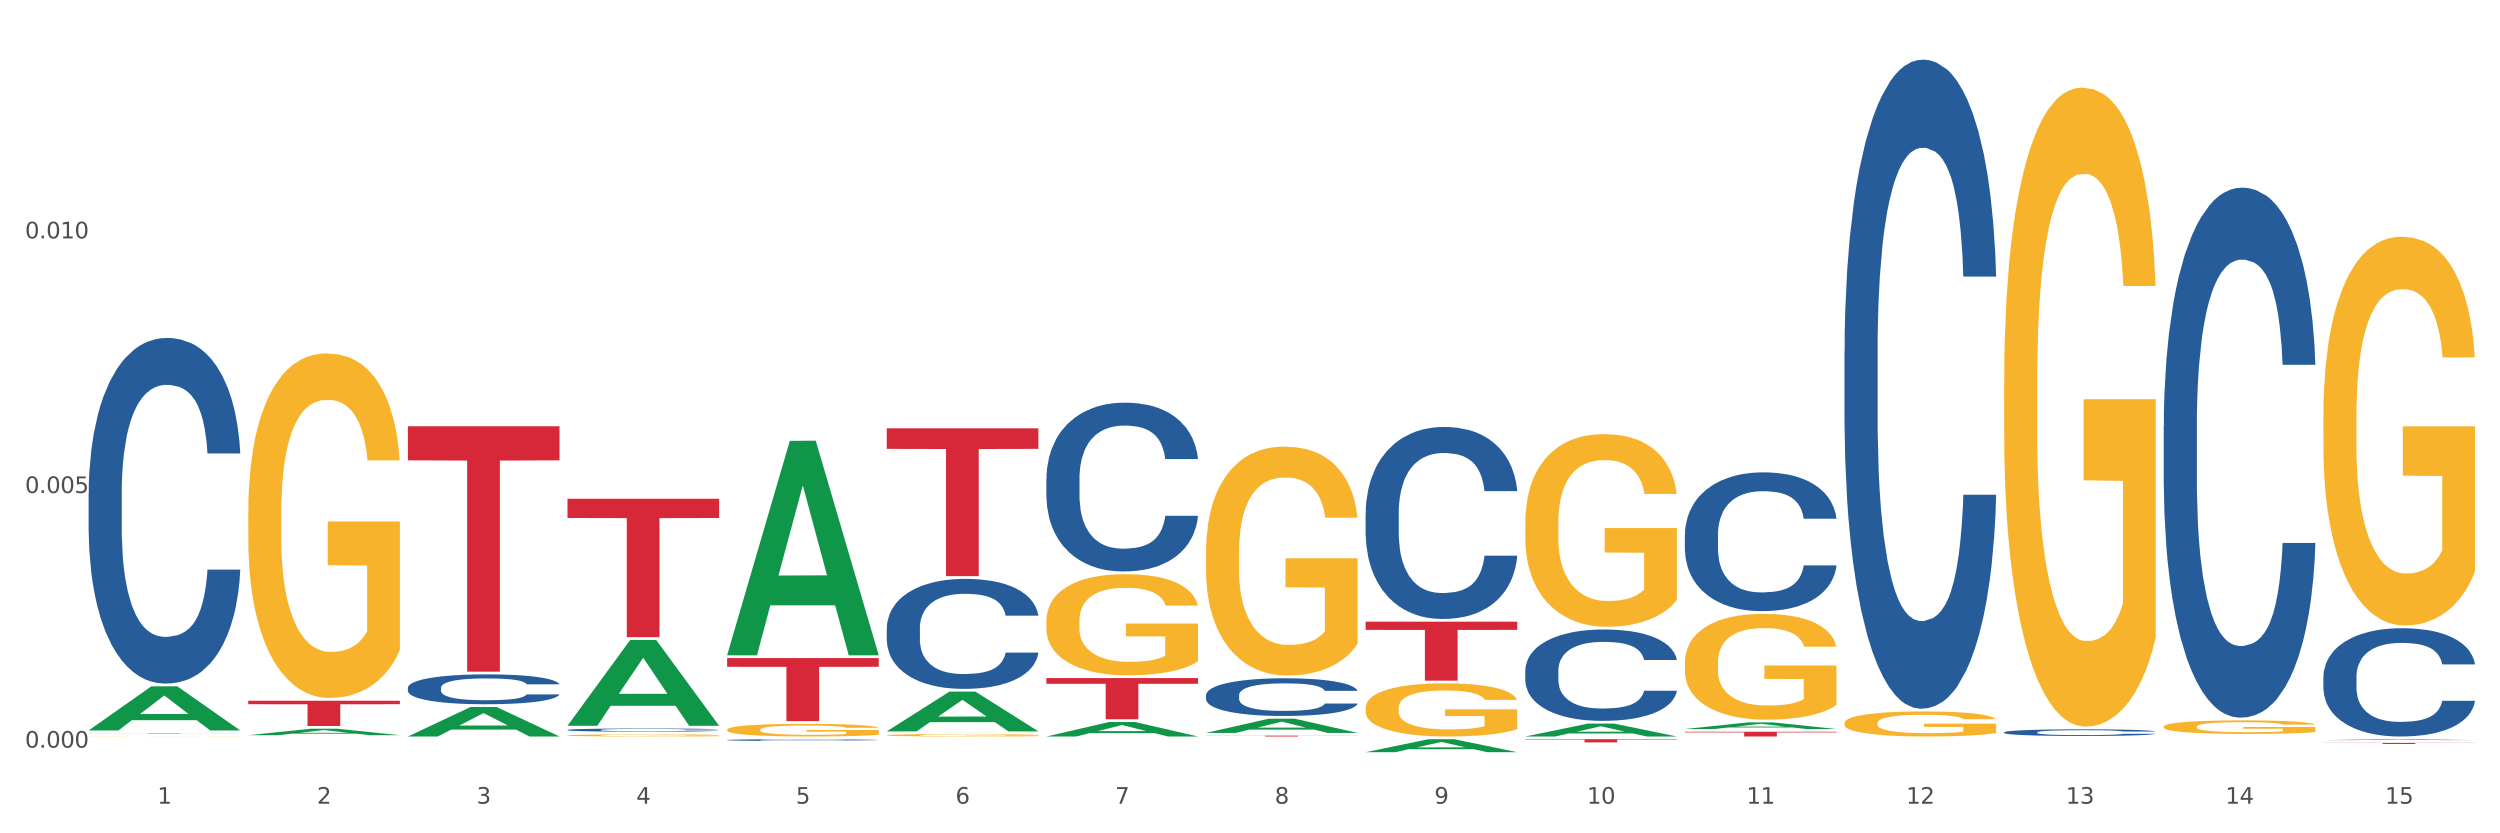 <?xml version="1.0" encoding="utf-8" standalone="no"?>
<!DOCTYPE svg PUBLIC "-//W3C//DTD SVG 1.1//EN"
  "http://www.w3.org/Graphics/SVG/1.1/DTD/svg11.dtd">
<svg xmlns:xlink="http://www.w3.org/1999/xlink" width="1080pt" height="360pt" viewBox="0 0 1080 360" xmlns="http://www.w3.org/2000/svg" version="1.1">
 <rect x="0" y="0" width="1080" height="360" fill="#333333" stroke="none"/>
 <defs>
  <style type="text/css">*{stroke-linejoin: round; stroke-linecap: butt}</style>
 </defs>
 <g id="figure_1">
  <g id="patch_1">
   <path d="M 0 360 
L 1080 360 
L 1080 0 
L 0 0 
z
" style="fill: #ffffff; stroke: #ffffff; stroke-linejoin: miter"/>
  </g>
  <g id="axes_1">
   <g id="matplotlib.axis_1">
    <g id="xtick_1">
     <g id="text_1">
      <!-- 1 -->
      <g style="fill: #4d4d4d" transform="translate(67.984 347.204) scale(0.096 -0.096)">
       <defs>
        <path id="DejaVuSans-31" d="M 794 531 
L 1825 531 
L 1825 4091 
L 703 3866 
L 703 4441 
L 1819 4666 
L 2450 4666 
L 2450 531 
L 3481 531 
L 3481 0 
L 794 0 
L 794 531 
z
" transform="scale(0.016)"/>
       </defs>
       <use xlink:href="#DejaVuSans-31"/>
      </g>
     </g>
    </g>
    <g id="xtick_2">
     <g id="text_2">
      <!-- 2 -->
      <g style="fill: #4d4d4d" transform="translate(136.942 347.204) scale(0.096 -0.096)">
       <defs>
        <path id="DejaVuSans-32" d="M 1228 531 
L 3431 531 
L 3431 0 
L 469 0 
L 469 531 
Q 828 903 1448 1529 
Q 2069 2156 2228 2338 
Q 2531 2678 2651 2914 
Q 2772 3150 2772 3378 
Q 2772 3750 2511 3984 
Q 2250 4219 1831 4219 
Q 1534 4219 1204 4116 
Q 875 4013 500 3803 
L 500 4441 
Q 881 4594 1212 4672 
Q 1544 4750 1819 4750 
Q 2544 4750 2975 4387 
Q 3406 4025 3406 3419 
Q 3406 3131 3298 2873 
Q 3191 2616 2906 2266 
Q 2828 2175 2409 1742 
Q 1991 1309 1228 531 
z
" transform="scale(0.016)"/>
       </defs>
       <use xlink:href="#DejaVuSans-32"/>
      </g>
     </g>
    </g>
    <g id="xtick_3">
     <g id="text_3">
      <!-- 3 -->
      <g style="fill: #4d4d4d" transform="translate(205.899 347.204) scale(0.096 -0.096)">
       <defs>
        <path id="DejaVuSans-33" d="M 2597 2516 
Q 3050 2419 3304 2112 
Q 3559 1806 3559 1356 
Q 3559 666 3084 287 
Q 2609 -91 1734 -91 
Q 1441 -91 1130 -33 
Q 819 25 488 141 
L 488 750 
Q 750 597 1062 519 
Q 1375 441 1716 441 
Q 2309 441 2620 675 
Q 2931 909 2931 1356 
Q 2931 1769 2642 2001 
Q 2353 2234 1838 2234 
L 1294 2234 
L 1294 2753 
L 1863 2753 
Q 2328 2753 2575 2939 
Q 2822 3125 2822 3475 
Q 2822 3834 2567 4026 
Q 2313 4219 1838 4219 
Q 1578 4219 1281 4162 
Q 984 4106 628 3988 
L 628 4550 
Q 988 4650 1302 4700 
Q 1616 4750 1894 4750 
Q 2613 4750 3031 4423 
Q 3450 4097 3450 3541 
Q 3450 3153 3228 2886 
Q 3006 2619 2597 2516 
z
" transform="scale(0.016)"/>
       </defs>
       <use xlink:href="#DejaVuSans-33"/>
      </g>
     </g>
    </g>
    <g id="xtick_4">
     <g id="text_4">
      <!-- 4 -->
      <g style="fill: #4d4d4d" transform="translate(274.857 347.204) scale(0.096 -0.096)">
       <defs>
        <path id="DejaVuSans-34" d="M 2419 4116 
L 825 1625 
L 2419 1625 
L 2419 4116 
z
M 2253 4666 
L 3047 4666 
L 3047 1625 
L 3713 1625 
L 3713 1100 
L 3047 1100 
L 3047 0 
L 2419 0 
L 2419 1100 
L 313 1100 
L 313 1709 
L 2253 4666 
z
" transform="scale(0.016)"/>
       </defs>
       <use xlink:href="#DejaVuSans-34"/>
      </g>
     </g>
    </g>
    <g id="xtick_5">
     <g id="text_5">
      <!-- 5 -->
      <g style="fill: #4d4d4d" transform="translate(343.815 347.204) scale(0.096 -0.096)">
       <defs>
        <path id="DejaVuSans-35" d="M 691 4666 
L 3169 4666 
L 3169 4134 
L 1269 4134 
L 1269 2991 
Q 1406 3038 1543 3061 
Q 1681 3084 1819 3084 
Q 2600 3084 3056 2656 
Q 3513 2228 3513 1497 
Q 3513 744 3044 326 
Q 2575 -91 1722 -91 
Q 1428 -91 1123 -41 
Q 819 9 494 109 
L 494 744 
Q 775 591 1075 516 
Q 1375 441 1709 441 
Q 2250 441 2565 725 
Q 2881 1009 2881 1497 
Q 2881 1984 2565 2268 
Q 2250 2553 1709 2553 
Q 1456 2553 1204 2497 
Q 953 2441 691 2322 
L 691 4666 
z
" transform="scale(0.016)"/>
       </defs>
       <use xlink:href="#DejaVuSans-35"/>
      </g>
     </g>
    </g>
    <g id="xtick_6">
     <g id="text_6">
      <!-- 6 -->
      <g style="fill: #4d4d4d" transform="translate(412.772 347.204) scale(0.096 -0.096)">
       <defs>
        <path id="DejaVuSans-36" d="M 2113 2584 
Q 1688 2584 1439 2293 
Q 1191 2003 1191 1497 
Q 1191 994 1439 701 
Q 1688 409 2113 409 
Q 2538 409 2786 701 
Q 3034 994 3034 1497 
Q 3034 2003 2786 2293 
Q 2538 2584 2113 2584 
z
M 3366 4563 
L 3366 3988 
Q 3128 4100 2886 4159 
Q 2644 4219 2406 4219 
Q 1781 4219 1451 3797 
Q 1122 3375 1075 2522 
Q 1259 2794 1537 2939 
Q 1816 3084 2150 3084 
Q 2853 3084 3261 2657 
Q 3669 2231 3669 1497 
Q 3669 778 3244 343 
Q 2819 -91 2113 -91 
Q 1303 -91 875 529 
Q 447 1150 447 2328 
Q 447 3434 972 4092 
Q 1497 4750 2381 4750 
Q 2619 4750 2861 4703 
Q 3103 4656 3366 4563 
z
" transform="scale(0.016)"/>
       </defs>
       <use xlink:href="#DejaVuSans-36"/>
      </g>
     </g>
    </g>
    <g id="xtick_7">
     <g id="text_7">
      <!-- 7 -->
      <g style="fill: #4d4d4d" transform="translate(481.73 347.204) scale(0.096 -0.096)">
       <defs>
        <path id="DejaVuSans-37" d="M 525 4666 
L 3525 4666 
L 3525 4397 
L 1831 0 
L 1172 0 
L 2766 4134 
L 525 4134 
L 525 4666 
z
" transform="scale(0.016)"/>
       </defs>
       <use xlink:href="#DejaVuSans-37"/>
      </g>
     </g>
    </g>
    <g id="xtick_8">
     <g id="text_8">
      <!-- 8 -->
      <g style="fill: #4d4d4d" transform="translate(550.688 347.204) scale(0.096 -0.096)">
       <defs>
        <path id="DejaVuSans-38" d="M 2034 2216 
Q 1584 2216 1326 1975 
Q 1069 1734 1069 1313 
Q 1069 891 1326 650 
Q 1584 409 2034 409 
Q 2484 409 2743 651 
Q 3003 894 3003 1313 
Q 3003 1734 2745 1975 
Q 2488 2216 2034 2216 
z
M 1403 2484 
Q 997 2584 770 2862 
Q 544 3141 544 3541 
Q 544 4100 942 4425 
Q 1341 4750 2034 4750 
Q 2731 4750 3128 4425 
Q 3525 4100 3525 3541 
Q 3525 3141 3298 2862 
Q 3072 2584 2669 2484 
Q 3125 2378 3379 2068 
Q 3634 1759 3634 1313 
Q 3634 634 3220 271 
Q 2806 -91 2034 -91 
Q 1263 -91 848 271 
Q 434 634 434 1313 
Q 434 1759 690 2068 
Q 947 2378 1403 2484 
z
M 1172 3481 
Q 1172 3119 1398 2916 
Q 1625 2713 2034 2713 
Q 2441 2713 2670 2916 
Q 2900 3119 2900 3481 
Q 2900 3844 2670 4047 
Q 2441 4250 2034 4250 
Q 1625 4250 1398 4047 
Q 1172 3844 1172 3481 
z
" transform="scale(0.016)"/>
       </defs>
       <use xlink:href="#DejaVuSans-38"/>
      </g>
     </g>
    </g>
    <g id="xtick_9">
     <g id="text_9">
      <!-- 9 -->
      <g style="fill: #4d4d4d" transform="translate(619.645 347.204) scale(0.096 -0.096)">
       <defs>
        <path id="DejaVuSans-39" d="M 703 97 
L 703 672 
Q 941 559 1184 500 
Q 1428 441 1663 441 
Q 2288 441 2617 861 
Q 2947 1281 2994 2138 
Q 2813 1869 2534 1725 
Q 2256 1581 1919 1581 
Q 1219 1581 811 2004 
Q 403 2428 403 3163 
Q 403 3881 828 4315 
Q 1253 4750 1959 4750 
Q 2769 4750 3195 4129 
Q 3622 3509 3622 2328 
Q 3622 1225 3098 567 
Q 2575 -91 1691 -91 
Q 1453 -91 1209 -44 
Q 966 3 703 97 
z
M 1959 2075 
Q 2384 2075 2632 2365 
Q 2881 2656 2881 3163 
Q 2881 3666 2632 3958 
Q 2384 4250 1959 4250 
Q 1534 4250 1286 3958 
Q 1038 3666 1038 3163 
Q 1038 2656 1286 2365 
Q 1534 2075 1959 2075 
z
" transform="scale(0.016)"/>
       </defs>
       <use xlink:href="#DejaVuSans-39"/>
      </g>
     </g>
    </g>
    <g id="xtick_10">
     <g id="text_10">
      <!-- 10 -->
      <g style="fill: #4d4d4d" transform="translate(685.549 347.204) scale(0.096 -0.096)">
       <defs>
        <path id="DejaVuSans-30" d="M 2034 4250 
Q 1547 4250 1301 3770 
Q 1056 3291 1056 2328 
Q 1056 1369 1301 889 
Q 1547 409 2034 409 
Q 2525 409 2770 889 
Q 3016 1369 3016 2328 
Q 3016 3291 2770 3770 
Q 2525 4250 2034 4250 
z
M 2034 4750 
Q 2819 4750 3233 4129 
Q 3647 3509 3647 2328 
Q 3647 1150 3233 529 
Q 2819 -91 2034 -91 
Q 1250 -91 836 529 
Q 422 1150 422 2328 
Q 422 3509 836 4129 
Q 1250 4750 2034 4750 
z
" transform="scale(0.016)"/>
       </defs>
       <use xlink:href="#DejaVuSans-31"/>
       <use xlink:href="#DejaVuSans-30" transform="translate(63.623 0)"/>
      </g>
     </g>
    </g>
    <g id="xtick_11">
     <g id="text_11">
      <!-- 11 -->
      <g style="fill: #4d4d4d" transform="translate(754.506 347.204) scale(0.096 -0.096)">
       <use xlink:href="#DejaVuSans-31"/>
       <use xlink:href="#DejaVuSans-31" transform="translate(63.623 0)"/>
      </g>
     </g>
    </g>
    <g id="xtick_12">
     <g id="text_12">
      <!-- 12 -->
      <g style="fill: #4d4d4d" transform="translate(823.464 347.204) scale(0.096 -0.096)">
       <use xlink:href="#DejaVuSans-31"/>
       <use xlink:href="#DejaVuSans-32" transform="translate(63.623 0)"/>
      </g>
     </g>
    </g>
    <g id="xtick_13">
     <g id="text_13">
      <!-- 13 -->
      <g style="fill: #4d4d4d" transform="translate(892.422 347.204) scale(0.096 -0.096)">
       <use xlink:href="#DejaVuSans-31"/>
       <use xlink:href="#DejaVuSans-33" transform="translate(63.623 0)"/>
      </g>
     </g>
    </g>
    <g id="xtick_14">
     <g id="text_14">
      <!-- 14 -->
      <g style="fill: #4d4d4d" transform="translate(961.379 347.204) scale(0.096 -0.096)">
       <use xlink:href="#DejaVuSans-31"/>
       <use xlink:href="#DejaVuSans-34" transform="translate(63.623 0)"/>
      </g>
     </g>
    </g>
    <g id="xtick_15">
     <g id="text_15">
      <!-- 15 -->
      <g style="fill: #4d4d4d" transform="translate(1030.337 347.204) scale(0.096 -0.096)">
       <use xlink:href="#DejaVuSans-31"/>
       <use xlink:href="#DejaVuSans-35" transform="translate(63.623 0)"/>
      </g>
     </g>
    </g>
    <g id="xtick_16"/>
    <g id="xtick_17"/>
    <g id="xtick_18"/>
    <g id="xtick_19"/>
    <g id="xtick_20"/>
    <g id="xtick_21"/>
    <g id="xtick_22"/>
    <g id="xtick_23"/>
    <g id="xtick_24"/>
    <g id="xtick_25"/>
    <g id="xtick_26"/>
    <g id="xtick_27"/>
    <g id="xtick_28"/>
    <g id="xtick_29"/>
   </g>
   <g id="matplotlib.axis_2">
    <g id="ytick_1">
     <g id="text_16">
      <!-- 0.000 -->
      <g style="fill: #4d4d4d" transform="translate(10.8 322.991) scale(0.096 -0.096)">
       <defs>
        <path id="DejaVuSans-2e" d="M 684 794 
L 1344 794 
L 1344 0 
L 684 0 
L 684 794 
z
" transform="scale(0.016)"/>
       </defs>
       <use xlink:href="#DejaVuSans-30"/>
       <use xlink:href="#DejaVuSans-2e" transform="translate(63.623 0)"/>
       <use xlink:href="#DejaVuSans-30" transform="translate(95.41 0)"/>
       <use xlink:href="#DejaVuSans-30" transform="translate(159.033 0)"/>
       <use xlink:href="#DejaVuSans-30" transform="translate(222.656 0)"/>
      </g>
     </g>
    </g>
    <g id="ytick_2">
     <g id="text_17">
      <!-- 0.005 -->
      <g style="fill: #4d4d4d" transform="translate(10.8 212.986) scale(0.096 -0.096)">
       <use xlink:href="#DejaVuSans-30"/>
       <use xlink:href="#DejaVuSans-2e" transform="translate(63.623 0)"/>
       <use xlink:href="#DejaVuSans-30" transform="translate(95.41 0)"/>
       <use xlink:href="#DejaVuSans-30" transform="translate(159.033 0)"/>
       <use xlink:href="#DejaVuSans-35" transform="translate(222.656 0)"/>
      </g>
     </g>
    </g>
    <g id="ytick_3">
     <g id="text_18">
      <!-- 0.010 -->
      <g style="fill: #4d4d4d" transform="translate(10.8 102.981) scale(0.096 -0.096)">
       <use xlink:href="#DejaVuSans-30"/>
       <use xlink:href="#DejaVuSans-2e" transform="translate(63.623 0)"/>
       <use xlink:href="#DejaVuSans-30" transform="translate(95.41 0)"/>
       <use xlink:href="#DejaVuSans-31" transform="translate(159.033 0)"/>
       <use xlink:href="#DejaVuSans-30" transform="translate(222.656 0)"/>
      </g>
     </g>
    </g>
    <g id="ytick_4"/>
    <g id="ytick_5"/>
    <g id="ytick_6"/>
   </g>
   <g id="PolyCollection_1">
    <path d="M 38.283 315.522 
L 38.351 315.504 
L 65.365 296.501 
L 76.576 296.483 
L 103.793 315.558 
L 90.826 315.558 
L 84.95 311.116 
L 57.058 311.116 
L 56.855 311.188 
L 51.182 315.558 
L 38.283 315.558 
L 38.283 315.522 
L 60.57 308.465 
L 81.438 308.447 
L 71.105 300.548 
L 70.97 300.513 
L 70.835 300.566 
L 60.502 308.447 
L 60.57 308.465 
L 38.283 315.522 
z
" clip-path="url(#pcc5204b593)" style="fill: #109648"/>
    <path d="M 452.029 206.712 
L 452.106 206.645 
L 452.106 204.78 
L 452.339 202.25 
L 453.19 197.588 
L 454.275 194.058 
L 456.133 189.929 
L 457.14 188.198 
L 458.456 186.266 
L 461.166 183.136 
L 464.264 180.472 
L 466.432 179.007 
L 468.058 178.075 
L 471.697 176.41 
L 473.788 175.677 
L 475.956 175.078 
L 477.815 174.678 
L 480.912 174.212 
L 483.39 174.012 
L 486.255 173.946 
L 488.656 174.012 
L 491.83 174.279 
L 496.476 175.078 
L 498.257 175.544 
L 500.658 176.343 
L 503.136 177.409 
L 505.149 178.474 
L 507.472 180.006 
L 509.873 182.004 
L 512.196 184.535 
L 513.822 186.866 
L 515.138 189.33 
L 516.3 192.327 
L 517.152 195.59 
L 517.539 198.32 
L 503.368 198.32 
L 502.981 195.856 
L 502.207 193.192 
L 501.432 191.394 
L 500.581 189.929 
L 499.264 188.264 
L 498.103 187.199 
L 496.167 185.933 
L 494.386 185.134 
L 492.914 184.668 
L 491.133 184.268 
L 487.339 183.869 
L 484.629 183.869 
L 482.925 184.002 
L 480.835 184.335 
L 479.054 184.801 
L 476.963 185.6 
L 475.337 186.466 
L 473.711 187.598 
L 472.781 188.397 
L 471.388 189.862 
L 470.458 191.061 
L 469.219 193.126 
L 468.523 194.591 
L 467.284 198.387 
L 466.742 201.184 
L 466.509 203.115 
L 466.354 205.247 
L 466.354 215.636 
L 466.819 220.298 
L 467.206 222.296 
L 467.826 224.56 
L 468.987 227.49 
L 470.691 230.354 
L 472.472 232.418 
L 473.943 233.684 
L 475.337 234.616 
L 476.731 235.349 
L 478.434 236.015 
L 479.828 236.414 
L 481.919 236.814 
L 484.397 237.014 
L 486.333 237.014 
L 490.282 236.681 
L 492.063 236.348 
L 493.766 235.881 
L 495.625 235.149 
L 497.096 234.35 
L 497.948 233.75 
L 499.342 232.485 
L 500.426 231.153 
L 501.355 229.621 
L 501.974 228.289 
L 502.671 226.291 
L 503.213 224.027 
L 503.368 222.828 
L 517.539 222.828 
L 517.229 225.226 
L 516.687 227.557 
L 515.603 230.687 
L 514.751 232.485 
L 513.435 234.683 
L 512.041 236.547 
L 510.105 238.612 
L 508.324 240.144 
L 506.466 241.476 
L 504.452 242.674 
L 500.813 244.339 
L 499.496 244.806 
L 496.709 245.605 
L 494.541 246.071 
L 491.366 246.537 
L 488.114 246.803 
L 484.706 246.87 
L 481.686 246.737 
L 478.357 246.337 
L 476.266 245.938 
L 473.943 245.338 
L 471.233 244.406 
L 468.677 243.274 
L 466.277 241.942 
L 464.031 240.41 
L 461.941 238.679 
L 459.23 235.815 
L 457.217 233.018 
L 455.746 230.42 
L 454.739 228.223 
L 453.733 225.426 
L 453.19 223.494 
L 452.339 218.832 
L 452.029 214.504 
L 452.029 206.712 
z
" clip-path="url(#pcc5204b593)" style="fill: #255c99"/>
    <path d="M 383.071 271.425 
L 383.149 271.382 
L 383.149 270.167 
L 383.381 268.518 
L 384.233 265.48 
L 385.317 263.18 
L 387.175 260.49 
L 388.182 259.362 
L 389.498 258.103 
L 392.209 256.064 
L 395.306 254.328 
L 397.474 253.373 
L 399.1 252.766 
L 402.74 251.681 
L 404.83 251.203 
L 406.999 250.813 
L 408.857 250.553 
L 411.954 250.249 
L 414.432 250.119 
L 417.297 250.075 
L 419.698 250.119 
L 422.873 250.292 
L 427.519 250.813 
L 429.3 251.117 
L 431.7 251.637 
L 434.178 252.332 
L 436.192 253.026 
L 438.515 254.024 
L 440.915 255.326 
L 443.238 256.975 
L 444.864 258.494 
L 446.181 260.099 
L 447.342 262.052 
L 448.194 264.178 
L 448.581 265.957 
L 434.411 265.957 
L 434.023 264.352 
L 433.249 262.616 
L 432.475 261.444 
L 431.623 260.49 
L 430.306 259.405 
L 429.145 258.711 
L 427.209 257.886 
L 425.428 257.365 
L 423.957 257.062 
L 422.176 256.801 
L 418.382 256.541 
L 415.671 256.541 
L 413.968 256.628 
L 411.877 256.845 
L 410.096 257.148 
L 408.005 257.669 
L 406.379 258.233 
L 404.753 258.971 
L 403.824 259.492 
L 402.43 260.446 
L 401.501 261.228 
L 400.262 262.573 
L 399.565 263.527 
L 398.326 266.001 
L 397.784 267.823 
L 397.552 269.082 
L 397.397 270.47 
L 397.397 277.24 
L 397.861 280.278 
L 398.248 281.579 
L 398.868 283.055 
L 400.029 284.964 
L 401.733 286.83 
L 403.514 288.175 
L 404.985 289 
L 406.379 289.607 
L 407.773 290.085 
L 409.477 290.519 
L 410.87 290.779 
L 412.961 291.039 
L 415.439 291.169 
L 417.375 291.169 
L 421.324 290.952 
L 423.105 290.735 
L 424.809 290.432 
L 426.667 289.954 
L 428.138 289.434 
L 428.99 289.043 
L 430.384 288.219 
L 431.468 287.351 
L 432.397 286.353 
L 433.017 285.485 
L 433.714 284.183 
L 434.256 282.708 
L 434.411 281.926 
L 448.581 281.926 
L 448.271 283.489 
L 447.729 285.007 
L 446.645 287.047 
L 445.793 288.219 
L 444.477 289.651 
L 443.083 290.866 
L 441.147 292.211 
L 439.366 293.209 
L 437.508 294.077 
L 435.495 294.858 
L 431.855 295.943 
L 430.539 296.247 
L 427.751 296.767 
L 425.583 297.071 
L 422.408 297.375 
L 419.156 297.548 
L 415.749 297.592 
L 412.729 297.505 
L 409.399 297.245 
L 407.308 296.984 
L 404.985 296.594 
L 402.275 295.986 
L 399.72 295.248 
L 397.319 294.381 
L 395.074 293.383 
L 392.983 292.254 
L 390.273 290.388 
L 388.259 288.566 
L 386.788 286.873 
L 385.782 285.441 
L 384.775 283.619 
L 384.233 282.36 
L 383.381 279.323 
L 383.071 276.502 
L 383.071 271.425 
z
" clip-path="url(#pcc5204b593)" style="fill: #255c99"/>
    <path d="M 314.114 319.675 
L 314.191 319.674 
L 314.191 319.656 
L 314.423 319.63 
L 315.275 319.583 
L 316.359 319.547 
L 318.218 319.505 
L 319.224 319.488 
L 320.541 319.468 
L 323.251 319.437 
L 326.348 319.41 
L 328.516 319.395 
L 330.143 319.386 
L 333.782 319.369 
L 335.873 319.361 
L 338.041 319.355 
L 339.899 319.351 
L 342.997 319.347 
L 345.475 319.345 
L 348.34 319.344 
L 350.74 319.345 
L 353.915 319.347 
L 358.561 319.355 
L 360.342 319.36 
L 362.743 319.368 
L 365.221 319.379 
L 367.234 319.39 
L 369.557 319.405 
L 371.957 319.425 
L 374.28 319.451 
L 375.907 319.474 
L 377.223 319.499 
L 378.384 319.53 
L 379.236 319.563 
L 379.623 319.59 
L 365.453 319.59 
L 365.066 319.565 
L 364.291 319.538 
L 363.517 319.52 
L 362.665 319.505 
L 361.349 319.489 
L 360.187 319.478 
L 358.251 319.465 
L 356.47 319.457 
L 354.999 319.452 
L 353.218 319.448 
L 349.424 319.444 
L 346.714 319.444 
L 345.01 319.446 
L 342.919 319.449 
L 341.138 319.454 
L 339.048 319.462 
L 337.421 319.47 
L 335.795 319.482 
L 334.866 319.49 
L 333.472 319.505 
L 332.543 319.517 
L 331.304 319.538 
L 330.607 319.553 
L 329.368 319.591 
L 328.826 319.619 
L 328.594 319.639 
L 328.439 319.66 
L 328.439 319.765 
L 328.904 319.813 
L 329.291 319.833 
L 329.91 319.856 
L 331.072 319.885 
L 332.775 319.914 
L 334.556 319.935 
L 336.028 319.948 
L 337.421 319.957 
L 338.815 319.965 
L 340.519 319.971 
L 341.913 319.975 
L 344.003 319.98 
L 346.481 319.982 
L 348.417 319.982 
L 352.366 319.978 
L 354.147 319.975 
L 355.851 319.97 
L 357.709 319.963 
L 359.181 319.955 
L 360.032 319.949 
L 361.426 319.936 
L 362.51 319.922 
L 363.44 319.907 
L 364.059 319.893 
L 364.756 319.873 
L 365.298 319.85 
L 365.453 319.838 
L 379.623 319.838 
L 379.314 319.862 
L 378.772 319.886 
L 377.688 319.918 
L 376.836 319.936 
L 375.519 319.958 
L 374.126 319.977 
L 372.19 319.998 
L 370.409 320.013 
L 368.55 320.027 
L 366.537 320.039 
L 362.898 320.056 
L 361.581 320.06 
L 358.793 320.068 
L 356.625 320.073 
L 353.45 320.078 
L 350.198 320.081 
L 346.791 320.081 
L 343.771 320.08 
L 340.441 320.076 
L 338.351 320.072 
L 336.028 320.066 
L 333.317 320.056 
L 330.762 320.045 
L 328.362 320.031 
L 326.116 320.016 
L 324.025 319.998 
L 321.315 319.969 
L 319.302 319.941 
L 317.831 319.915 
L 316.824 319.893 
L 315.817 319.864 
L 315.275 319.845 
L 314.423 319.798 
L 314.114 319.754 
L 314.114 319.675 
z
" clip-path="url(#pcc5204b593)" style="fill: #255c99"/>
    <path d="M 245.156 315.33 
L 245.233 315.329 
L 245.233 315.294 
L 245.466 315.246 
L 246.317 315.158 
L 247.402 315.091 
L 249.26 315.013 
L 250.267 314.981 
L 251.583 314.944 
L 254.293 314.885 
L 257.391 314.835 
L 259.559 314.807 
L 261.185 314.79 
L 264.824 314.758 
L 266.915 314.745 
L 269.083 314.733 
L 270.942 314.726 
L 274.039 314.717 
L 276.517 314.713 
L 279.382 314.712 
L 281.783 314.713 
L 284.957 314.718 
L 289.604 314.733 
L 291.385 314.742 
L 293.785 314.757 
L 296.263 314.777 
L 298.276 314.797 
L 300.599 314.826 
L 303 314.864 
L 305.323 314.912 
L 306.949 314.956 
L 308.265 315.002 
L 309.427 315.059 
L 310.279 315.12 
L 310.666 315.172 
L 296.495 315.172 
L 296.108 315.125 
L 295.334 315.075 
L 294.559 315.041 
L 293.708 315.013 
L 292.391 314.982 
L 291.23 314.962 
L 289.294 314.938 
L 287.513 314.923 
L 286.042 314.914 
L 284.261 314.907 
L 280.466 314.899 
L 277.756 314.899 
L 276.052 314.902 
L 273.962 314.908 
L 272.181 314.917 
L 270.09 314.932 
L 268.464 314.948 
L 266.838 314.969 
L 265.908 314.985 
L 264.515 315.012 
L 263.585 315.035 
L 262.346 315.074 
L 261.65 315.101 
L 260.411 315.173 
L 259.869 315.226 
L 259.636 315.262 
L 259.481 315.302 
L 259.481 315.498 
L 259.946 315.586 
L 260.333 315.624 
L 260.953 315.667 
L 262.114 315.722 
L 263.818 315.776 
L 265.599 315.815 
L 267.07 315.839 
L 268.464 315.857 
L 269.858 315.87 
L 271.561 315.883 
L 272.955 315.891 
L 275.046 315.898 
L 277.524 315.902 
L 279.46 315.902 
L 283.409 315.896 
L 285.19 315.889 
L 286.893 315.88 
L 288.752 315.867 
L 290.223 315.852 
L 291.075 315.84 
L 292.469 315.816 
L 293.553 315.791 
L 294.482 315.762 
L 295.101 315.737 
L 295.798 315.7 
L 296.34 315.657 
L 296.495 315.634 
L 310.666 315.634 
L 310.356 315.679 
L 309.814 315.723 
L 308.73 315.782 
L 307.878 315.816 
L 306.562 315.858 
L 305.168 315.893 
L 303.232 315.932 
L 301.451 315.961 
L 299.593 315.986 
L 297.579 316.009 
L 293.94 316.04 
L 292.623 316.049 
L 289.836 316.064 
L 287.668 316.073 
L 284.493 316.082 
L 281.241 316.087 
L 277.833 316.088 
L 274.813 316.085 
L 271.484 316.078 
L 269.393 316.07 
L 267.07 316.059 
L 264.36 316.041 
L 261.804 316.02 
L 259.404 315.995 
L 257.158 315.966 
L 255.068 315.933 
L 252.357 315.879 
L 250.344 315.826 
L 248.873 315.777 
L 247.866 315.736 
L 246.86 315.683 
L 246.317 315.647 
L 245.466 315.559 
L 245.156 315.477 
L 245.156 315.33 
z
" clip-path="url(#pcc5204b593)" style="fill: #255c99"/>
    <path d="M 176.198 297.128 
L 176.276 297.116 
L 176.276 296.786 
L 176.508 296.339 
L 177.36 295.514 
L 178.444 294.889 
L 180.302 294.159 
L 181.309 293.852 
L 182.625 293.511 
L 185.336 292.957 
L 188.433 292.485 
L 190.601 292.226 
L 192.227 292.061 
L 195.867 291.767 
L 197.957 291.637 
L 200.126 291.531 
L 201.984 291.46 
L 205.081 291.378 
L 207.559 291.342 
L 210.424 291.331 
L 212.825 291.342 
L 216 291.39 
L 220.646 291.531 
L 222.427 291.613 
L 224.827 291.755 
L 227.305 291.943 
L 229.319 292.132 
L 231.642 292.403 
L 234.042 292.756 
L 236.365 293.204 
L 237.991 293.617 
L 239.308 294.053 
L 240.469 294.583 
L 241.321 295.16 
L 241.708 295.643 
L 227.538 295.643 
L 227.15 295.207 
L 226.376 294.736 
L 225.602 294.418 
L 224.75 294.159 
L 223.433 293.864 
L 222.272 293.676 
L 220.336 293.452 
L 218.555 293.31 
L 217.084 293.228 
L 215.303 293.157 
L 211.509 293.086 
L 208.798 293.086 
L 207.095 293.11 
L 205.004 293.169 
L 203.223 293.251 
L 201.132 293.393 
L 199.506 293.546 
L 197.88 293.746 
L 196.951 293.888 
L 195.557 294.147 
L 194.628 294.359 
L 193.389 294.724 
L 192.692 294.984 
L 191.453 295.655 
L 190.911 296.15 
L 190.679 296.492 
L 190.524 296.869 
L 190.524 298.707 
L 190.988 299.532 
L 191.376 299.885 
L 191.995 300.286 
L 193.157 300.804 
L 194.86 301.311 
L 196.641 301.676 
L 198.112 301.9 
L 199.506 302.065 
L 200.9 302.195 
L 202.604 302.313 
L 203.997 302.383 
L 206.088 302.454 
L 208.566 302.49 
L 210.502 302.49 
L 214.451 302.431 
L 216.232 302.372 
L 217.936 302.289 
L 219.794 302.16 
L 221.265 302.018 
L 222.117 301.912 
L 223.511 301.688 
L 224.595 301.453 
L 225.524 301.182 
L 226.144 300.946 
L 226.841 300.592 
L 227.383 300.192 
L 227.538 299.98 
L 241.708 299.98 
L 241.398 300.404 
L 240.856 300.816 
L 239.772 301.37 
L 238.92 301.688 
L 237.604 302.077 
L 236.21 302.407 
L 234.274 302.772 
L 232.493 303.043 
L 230.635 303.279 
L 228.622 303.491 
L 224.982 303.786 
L 223.666 303.868 
L 220.878 304.01 
L 218.71 304.092 
L 215.535 304.175 
L 212.283 304.222 
L 208.876 304.233 
L 205.856 304.21 
L 202.526 304.139 
L 200.435 304.068 
L 198.112 303.962 
L 195.402 303.797 
L 192.847 303.597 
L 190.446 303.361 
L 188.201 303.09 
L 186.11 302.784 
L 183.4 302.277 
L 181.386 301.783 
L 179.915 301.323 
L 178.909 300.934 
L 177.902 300.439 
L 177.36 300.097 
L 176.508 299.273 
L 176.198 298.507 
L 176.198 297.128 
z
" clip-path="url(#pcc5204b593)" style="fill: #255c99"/>
    <path d="M 38.283 213.079 
L 38.36 212.943 
L 38.36 209.124 
L 38.593 203.942 
L 39.445 194.397 
L 40.529 187.169 
L 42.387 178.715 
L 43.394 175.169 
L 44.71 171.214 
L 47.42 164.805 
L 50.518 159.35 
L 52.686 156.35 
L 54.312 154.441 
L 57.951 151.032 
L 60.042 149.532 
L 62.21 148.305 
L 64.069 147.487 
L 67.166 146.532 
L 69.644 146.123 
L 72.509 145.987 
L 74.91 146.123 
L 78.084 146.668 
L 82.731 148.305 
L 84.512 149.259 
L 86.912 150.896 
L 89.39 153.078 
L 91.403 155.259 
L 93.726 158.396 
L 96.127 162.487 
L 98.45 167.669 
L 100.076 172.442 
L 101.392 177.487 
L 102.554 183.624 
L 103.406 190.306 
L 103.793 195.897 
L 89.622 195.897 
L 89.235 190.851 
L 88.461 185.397 
L 87.686 181.715 
L 86.835 178.715 
L 85.518 175.305 
L 84.357 173.124 
L 82.421 170.533 
L 80.64 168.896 
L 79.169 167.942 
L 77.388 167.123 
L 73.593 166.305 
L 70.883 166.305 
L 69.179 166.578 
L 67.089 167.26 
L 65.308 168.214 
L 63.217 169.851 
L 61.591 171.624 
L 59.965 173.942 
L 59.036 175.578 
L 57.642 178.578 
L 56.712 181.033 
L 55.474 185.26 
L 54.777 188.26 
L 53.538 196.033 
L 52.996 201.761 
L 52.763 205.715 
L 52.608 210.079 
L 52.608 231.352 
L 53.073 240.898 
L 53.46 244.989 
L 54.08 249.625 
L 55.241 255.626 
L 56.945 261.489 
L 58.726 265.717 
L 60.197 268.308 
L 61.591 270.217 
L 62.985 271.717 
L 64.688 273.081 
L 66.082 273.899 
L 68.173 274.717 
L 70.651 275.126 
L 72.587 275.126 
L 76.536 274.444 
L 78.317 273.762 
L 80.02 272.808 
L 81.879 271.308 
L 83.35 269.671 
L 84.202 268.444 
L 85.596 265.853 
L 86.68 263.126 
L 87.609 259.989 
L 88.228 257.262 
L 88.925 253.171 
L 89.467 248.534 
L 89.622 246.08 
L 103.793 246.08 
L 103.483 250.989 
L 102.941 255.762 
L 101.857 262.171 
L 101.005 265.853 
L 99.689 270.353 
L 98.295 274.171 
L 96.359 278.399 
L 94.578 281.535 
L 92.72 284.263 
L 90.706 286.717 
L 87.067 290.126 
L 85.75 291.081 
L 82.963 292.717 
L 80.795 293.672 
L 77.62 294.626 
L 74.368 295.172 
L 70.96 295.308 
L 67.94 295.036 
L 64.611 294.217 
L 62.52 293.399 
L 60.197 292.172 
L 57.487 290.263 
L 54.931 287.945 
L 52.531 285.217 
L 50.285 282.081 
L 48.195 278.535 
L 45.484 272.671 
L 43.471 266.944 
L 42 261.626 
L 40.993 257.126 
L 39.987 251.398 
L 39.445 247.444 
L 38.593 237.898 
L 38.283 229.034 
L 38.283 213.079 
z
" clip-path="url(#pcc5204b593)" style="fill: #255c99"/>
    <path d="M 38.283 316.732 
L 103.793 316.732 
L 103.793 316.757 
L 78.024 316.757 
L 78.024 316.912 
L 63.897 316.912 
L 63.897 316.757 
L 38.283 316.757 
L 38.283 316.732 
L 38.283 316.732 
z
" clip-path="url(#pcc5204b593)" style="fill: #d62839"/>
    <path d="M 38.283 318.125 
L 38.36 318.124 
L 38.36 318.122 
L 38.515 318.119 
L 39.288 318.114 
L 40.449 318.109 
L 41.299 318.106 
L 42.15 318.104 
L 43.156 318.102 
L 44.393 318.1 
L 46.636 318.097 
L 48.028 318.095 
L 49.73 318.094 
L 52.824 318.091 
L 55.066 318.09 
L 57.387 318.089 
L 61.177 318.087 
L 63.652 318.087 
L 66.281 318.086 
L 69.452 318.086 
L 71.85 318.086 
L 77.109 318.086 
L 81.595 318.087 
L 83.761 318.087 
L 86.545 318.088 
L 88.015 318.089 
L 90.412 318.09 
L 92.887 318.092 
L 94.589 318.093 
L 97.141 318.096 
L 99.075 318.098 
L 100.854 318.101 
L 101.782 318.104 
L 102.478 318.106 
L 103.097 318.108 
L 103.715 318.112 
L 89.794 318.112 
L 89.252 318.109 
L 88.401 318.107 
L 87.164 318.104 
L 86.081 318.103 
L 84.225 318.101 
L 82.523 318.1 
L 80.744 318.099 
L 78.579 318.098 
L 76.877 318.097 
L 74.48 318.097 
L 69.762 318.097 
L 66.591 318.098 
L 64.425 318.099 
L 63.033 318.099 
L 61.795 318.1 
L 60.403 318.101 
L 58.779 318.103 
L 57.619 318.104 
L 56.459 318.106 
L 55.531 318.108 
L 54.68 318.11 
L 53.984 318.112 
L 53.442 318.115 
L 52.978 318.118 
L 52.592 318.122 
L 52.592 318.133 
L 52.746 318.135 
L 53.133 318.138 
L 53.597 318.141 
L 54.37 318.144 
L 55.066 318.145 
L 56.381 318.148 
L 57.851 318.15 
L 59.011 318.152 
L 60.171 318.153 
L 62.182 318.155 
L 64.425 318.156 
L 66.359 318.157 
L 68.988 318.158 
L 70.767 318.158 
L 72.314 318.158 
L 76.104 318.158 
L 78.811 318.158 
L 81.827 318.158 
L 84.148 318.157 
L 86.081 318.156 
L 88.247 318.155 
L 89.639 318.153 
L 89.639 318.137 
L 72.623 318.137 
L 72.623 318.127 
L 103.793 318.127 
L 103.793 318.158 
L 102.478 318.159 
L 101.008 318.161 
L 99.462 318.162 
L 97.141 318.164 
L 94.357 318.165 
L 91.882 318.166 
L 89.252 318.167 
L 86.159 318.168 
L 82.137 318.169 
L 79.662 318.169 
L 76.568 318.169 
L 72.933 318.17 
L 69.762 318.169 
L 66.668 318.169 
L 63.42 318.168 
L 60.248 318.167 
L 57.851 318.166 
L 55.453 318.165 
L 52.901 318.163 
L 50.89 318.162 
L 49.343 318.161 
L 47.642 318.159 
L 45.785 318.157 
L 44.393 318.154 
L 43.156 318.152 
L 41.841 318.15 
L 40.913 318.147 
L 39.985 318.144 
L 39.443 318.142 
L 38.824 318.139 
L 38.36 318.134 
L 38.283 318.125 
z
" clip-path="url(#pcc5204b593)" style="fill: #f7b32b"/>
    <path d="M 107.241 302.709 
L 172.75 302.709 
L 172.75 304.226 
L 146.981 304.236 
L 146.981 313.628 
L 132.855 313.628 
L 132.855 304.236 
L 107.241 304.226 
L 107.241 302.719 
L 107.241 302.709 
z
" clip-path="url(#pcc5204b593)" style="fill: #d62839"/>
    <path d="M 245.156 215.461 
L 310.666 215.461 
L 310.666 223.771 
L 284.897 223.828 
L 284.897 275.26 
L 270.77 275.26 
L 270.77 223.828 
L 245.156 223.771 
L 245.156 215.518 
L 245.156 215.461 
z
" clip-path="url(#pcc5204b593)" style="fill: #d62839"/>
    <path d="M 314.114 284.281 
L 379.623 284.281 
L 379.623 288.066 
L 353.854 288.092 
L 353.854 311.522 
L 339.728 311.522 
L 339.728 288.092 
L 314.114 288.066 
L 314.114 284.306 
L 314.114 284.281 
z
" clip-path="url(#pcc5204b593)" style="fill: #d62839"/>
    <path d="M 383.071 185.036 
L 448.581 185.036 
L 448.581 193.911 
L 422.812 193.971 
L 422.812 248.901 
L 408.685 248.901 
L 408.685 193.971 
L 383.071 193.911 
L 383.071 185.096 
L 383.071 185.036 
z
" clip-path="url(#pcc5204b593)" style="fill: #d62839"/>
    <path d="M 452.029 292.925 
L 517.539 292.925 
L 517.539 295.399 
L 491.769 295.416 
L 491.769 310.729 
L 477.643 310.729 
L 477.643 295.416 
L 452.029 295.399 
L 452.029 292.942 
L 452.029 292.925 
z
" clip-path="url(#pcc5204b593)" style="fill: #d62839"/>
    <path d="M 520.987 317.794 
L 586.496 317.794 
L 586.496 317.847 
L 560.727 317.847 
L 560.727 318.17 
L 546.601 318.17 
L 546.601 317.847 
L 520.987 317.847 
L 520.987 317.795 
L 520.987 317.794 
z
" clip-path="url(#pcc5204b593)" style="fill: #d62839"/>
    <path d="M 589.944 268.571 
L 655.454 268.571 
L 655.454 272.11 
L 629.685 272.134 
L 629.685 294.039 
L 615.558 294.039 
L 615.558 272.134 
L 589.944 272.11 
L 589.944 268.594 
L 589.944 268.571 
z
" clip-path="url(#pcc5204b593)" style="fill: #d62839"/>
    <path d="M 658.902 319.344 
L 724.412 319.344 
L 724.412 319.535 
L 698.642 319.536 
L 698.642 320.72 
L 684.516 320.72 
L 684.516 319.536 
L 658.902 319.535 
L 658.902 319.345 
L 658.902 319.344 
z
" clip-path="url(#pcc5204b593)" style="fill: #d62839"/>
    <path d="M 176.198 184.137 
L 241.708 184.137 
L 241.708 198.871 
L 215.939 198.97 
L 215.939 290.156 
L 201.812 290.156 
L 201.812 198.97 
L 176.198 198.871 
L 176.198 184.237 
L 176.198 184.137 
z
" clip-path="url(#pcc5204b593)" style="fill: #d62839"/>
    <path d="M 589.944 221.716 
L 590.022 221.64 
L 590.022 219.519 
L 590.254 216.64 
L 591.106 211.338 
L 592.19 207.323 
L 594.048 202.626 
L 595.055 200.656 
L 596.371 198.459 
L 599.082 194.899 
L 602.179 191.869 
L 604.347 190.202 
L 605.973 189.141 
L 609.613 187.248 
L 611.703 186.414 
L 613.872 185.733 
L 615.73 185.278 
L 618.827 184.748 
L 621.305 184.52 
L 624.17 184.445 
L 626.571 184.52 
L 629.746 184.823 
L 634.392 185.733 
L 636.173 186.263 
L 638.573 187.172 
L 641.051 188.384 
L 643.064 189.596 
L 645.388 191.338 
L 647.788 193.611 
L 650.111 196.49 
L 651.737 199.141 
L 653.054 201.944 
L 654.215 205.353 
L 655.067 209.065 
L 655.454 212.171 
L 641.283 212.171 
L 640.896 209.368 
L 640.122 206.338 
L 639.348 204.292 
L 638.496 202.626 
L 637.179 200.732 
L 636.018 199.52 
L 634.082 198.081 
L 632.301 197.172 
L 630.83 196.641 
L 629.049 196.187 
L 625.255 195.732 
L 622.544 195.732 
L 620.841 195.884 
L 618.75 196.262 
L 616.969 196.793 
L 614.878 197.702 
L 613.252 198.687 
L 611.626 199.974 
L 610.697 200.883 
L 609.303 202.55 
L 608.374 203.914 
L 607.135 206.262 
L 606.438 207.929 
L 605.199 212.247 
L 604.657 215.428 
L 604.425 217.625 
L 604.27 220.049 
L 604.27 231.867 
L 604.734 237.17 
L 605.121 239.443 
L 605.741 242.018 
L 606.902 245.352 
L 608.606 248.609 
L 610.387 250.957 
L 611.858 252.397 
L 613.252 253.457 
L 614.646 254.291 
L 616.35 255.048 
L 617.743 255.503 
L 619.834 255.957 
L 622.312 256.184 
L 624.248 256.184 
L 628.197 255.806 
L 629.978 255.427 
L 631.682 254.897 
L 633.54 254.063 
L 635.011 253.154 
L 635.863 252.473 
L 637.257 251.033 
L 638.341 249.518 
L 639.27 247.776 
L 639.89 246.261 
L 640.587 243.988 
L 641.129 241.412 
L 641.283 240.049 
L 655.454 240.049 
L 655.144 242.776 
L 654.602 245.427 
L 653.518 248.988 
L 652.666 251.033 
L 651.35 253.533 
L 649.956 255.654 
L 648.02 258.003 
L 646.239 259.745 
L 644.381 261.26 
L 642.368 262.624 
L 638.728 264.518 
L 637.412 265.048 
L 634.624 265.957 
L 632.456 266.487 
L 629.281 267.017 
L 626.029 267.32 
L 622.622 267.396 
L 619.602 267.245 
L 616.272 266.79 
L 614.181 266.336 
L 611.858 265.654 
L 609.148 264.593 
L 606.593 263.305 
L 604.192 261.79 
L 601.947 260.048 
L 599.856 258.078 
L 597.146 254.821 
L 595.132 251.639 
L 593.661 248.685 
L 592.654 246.185 
L 591.648 243.003 
L 591.106 240.806 
L 590.254 235.503 
L 589.944 230.579 
L 589.944 221.716 
z
" clip-path="url(#pcc5204b593)" style="fill: #255c99"/>
    <path d="M 658.902 289.676 
L 658.979 289.64 
L 658.979 288.631 
L 659.212 287.261 
L 660.063 284.738 
L 661.148 282.827 
L 663.006 280.592 
L 664.013 279.655 
L 665.329 278.61 
L 668.039 276.915 
L 671.137 275.474 
L 673.305 274.681 
L 674.931 274.176 
L 678.57 273.275 
L 680.661 272.878 
L 682.829 272.554 
L 684.688 272.337 
L 687.785 272.085 
L 690.263 271.977 
L 693.128 271.941 
L 695.529 271.977 
L 698.703 272.121 
L 703.349 272.554 
L 705.13 272.806 
L 707.531 273.239 
L 710.009 273.815 
L 712.022 274.392 
L 714.345 275.221 
L 716.746 276.303 
L 719.069 277.672 
L 720.695 278.934 
L 722.011 280.268 
L 723.173 281.89 
L 724.025 283.656 
L 724.412 285.134 
L 710.241 285.134 
L 709.854 283.8 
L 709.08 282.359 
L 708.305 281.385 
L 707.454 280.592 
L 706.137 279.691 
L 704.976 279.114 
L 703.04 278.429 
L 701.259 277.997 
L 699.787 277.744 
L 698.006 277.528 
L 694.212 277.312 
L 691.502 277.312 
L 689.798 277.384 
L 687.708 277.564 
L 685.927 277.817 
L 683.836 278.249 
L 682.21 278.718 
L 680.584 279.331 
L 679.654 279.763 
L 678.261 280.556 
L 677.331 281.205 
L 676.092 282.322 
L 675.396 283.115 
L 674.157 285.17 
L 673.615 286.684 
L 673.382 287.73 
L 673.227 288.883 
L 673.227 294.506 
L 673.692 297.03 
L 674.079 298.111 
L 674.699 299.337 
L 675.86 300.923 
L 677.564 302.473 
L 679.345 303.59 
L 680.816 304.275 
L 682.21 304.78 
L 683.604 305.176 
L 685.307 305.537 
L 686.701 305.753 
L 688.792 305.969 
L 691.27 306.077 
L 693.206 306.077 
L 697.155 305.897 
L 698.936 305.717 
L 700.639 305.465 
L 702.498 305.068 
L 703.969 304.636 
L 704.821 304.311 
L 706.215 303.626 
L 707.299 302.905 
L 708.228 302.076 
L 708.847 301.355 
L 709.544 300.274 
L 710.086 299.048 
L 710.241 298.399 
L 724.412 298.399 
L 724.102 299.697 
L 723.56 300.959 
L 722.476 302.653 
L 721.624 303.626 
L 720.308 304.816 
L 718.914 305.825 
L 716.978 306.943 
L 715.197 307.772 
L 713.339 308.493 
L 711.325 309.141 
L 707.686 310.043 
L 706.369 310.295 
L 703.582 310.727 
L 701.414 310.98 
L 698.239 311.232 
L 694.987 311.376 
L 691.579 311.412 
L 688.559 311.34 
L 685.23 311.124 
L 683.139 310.908 
L 680.816 310.583 
L 678.106 310.079 
L 675.55 309.466 
L 673.15 308.745 
L 670.904 307.916 
L 668.814 306.979 
L 666.103 305.429 
L 664.09 303.915 
L 662.619 302.509 
L 661.612 301.319 
L 660.605 299.805 
L 660.063 298.76 
L 659.212 296.237 
L 658.902 293.894 
L 658.902 289.676 
z
" clip-path="url(#pcc5204b593)" style="fill: #255c99"/>
    <path d="M 727.86 230.997 
L 727.937 230.942 
L 727.937 229.409 
L 728.169 227.328 
L 729.021 223.496 
L 730.105 220.594 
L 731.964 217.199 
L 732.97 215.776 
L 734.287 214.188 
L 736.997 211.614 
L 740.094 209.424 
L 742.262 208.22 
L 743.889 207.453 
L 747.528 206.084 
L 749.619 205.482 
L 751.787 204.989 
L 753.645 204.661 
L 756.743 204.277 
L 759.221 204.113 
L 762.086 204.058 
L 764.486 204.113 
L 767.661 204.332 
L 772.307 204.989 
L 774.088 205.373 
L 776.489 206.03 
L 778.967 206.906 
L 780.98 207.782 
L 783.303 209.041 
L 785.703 210.684 
L 788.026 212.764 
L 789.652 214.68 
L 790.969 216.706 
L 792.13 219.17 
L 792.982 221.853 
L 793.369 224.098 
L 779.199 224.098 
L 778.812 222.072 
L 778.037 219.882 
L 777.263 218.404 
L 776.411 217.199 
L 775.095 215.83 
L 773.933 214.954 
L 771.997 213.914 
L 770.216 213.257 
L 768.745 212.874 
L 766.964 212.545 
L 763.17 212.217 
L 760.46 212.217 
L 758.756 212.326 
L 756.665 212.6 
L 754.884 212.983 
L 752.794 213.64 
L 751.167 214.352 
L 749.541 215.283 
L 748.612 215.94 
L 747.218 217.144 
L 746.289 218.13 
L 745.05 219.827 
L 744.353 221.032 
L 743.114 224.153 
L 742.572 226.452 
L 742.34 228.04 
L 742.185 229.792 
L 742.185 238.334 
L 742.65 242.166 
L 743.037 243.809 
L 743.656 245.67 
L 744.818 248.08 
L 746.521 250.434 
L 748.302 252.131 
L 749.774 253.172 
L 751.167 253.938 
L 752.561 254.54 
L 754.265 255.088 
L 755.659 255.416 
L 757.749 255.745 
L 760.227 255.909 
L 762.163 255.909 
L 766.112 255.635 
L 767.893 255.362 
L 769.597 254.978 
L 771.455 254.376 
L 772.927 253.719 
L 773.778 253.226 
L 775.172 252.186 
L 776.256 251.091 
L 777.186 249.832 
L 777.805 248.737 
L 778.502 247.094 
L 779.044 245.232 
L 779.199 244.247 
L 793.369 244.247 
L 793.06 246.218 
L 792.518 248.134 
L 791.433 250.708 
L 790.582 252.186 
L 789.265 253.993 
L 787.871 255.526 
L 785.936 257.223 
L 784.155 258.483 
L 782.296 259.578 
L 780.283 260.563 
L 776.643 261.932 
L 775.327 262.315 
L 772.539 262.972 
L 770.371 263.356 
L 767.196 263.739 
L 763.944 263.958 
L 760.537 264.013 
L 757.517 263.903 
L 754.187 263.575 
L 752.097 263.246 
L 749.774 262.753 
L 747.063 261.987 
L 744.508 261.056 
L 742.108 259.961 
L 739.862 258.702 
L 737.771 257.278 
L 735.061 254.924 
L 733.048 252.624 
L 731.576 250.489 
L 730.57 248.682 
L 729.563 246.382 
L 729.021 244.794 
L 728.169 240.962 
L 727.86 237.403 
L 727.86 230.997 
z
" clip-path="url(#pcc5204b593)" style="fill: #255c99"/>
    <path d="M 107.241 221.459 
L 107.318 221.323 
L 107.318 216.429 
L 107.473 212.214 
L 108.246 202.018 
L 109.406 193.589 
L 110.257 189.103 
L 111.108 185.432 
L 112.113 181.761 
L 113.351 177.955 
L 115.594 172.381 
L 116.986 169.526 
L 118.687 166.535 
L 121.781 162.184 
L 124.024 159.737 
L 126.344 157.698 
L 130.134 155.251 
L 132.609 154.163 
L 135.239 153.347 
L 138.41 152.804 
L 140.808 152.668 
L 146.067 153.075 
L 150.553 154.299 
L 152.719 155.251 
L 155.503 156.882 
L 156.972 157.97 
L 159.37 160.145 
L 161.845 163 
L 163.547 165.447 
L 166.099 170.069 
L 168.032 174.692 
L 169.811 180.402 
L 170.74 184.344 
L 171.436 188.015 
L 172.054 192.229 
L 172.673 198.891 
L 158.751 198.891 
L 158.21 194.133 
L 157.359 189.646 
L 156.122 185.296 
L 155.039 182.577 
L 153.183 179.178 
L 151.481 177.003 
L 149.702 175.371 
L 147.537 174.012 
L 145.835 173.332 
L 143.437 172.788 
L 138.719 172.924 
L 135.548 174.012 
L 133.383 175.371 
L 131.991 176.595 
L 130.753 177.955 
L 129.361 179.858 
L 127.737 182.713 
L 126.576 185.296 
L 125.416 188.559 
L 124.488 191.822 
L 123.637 195.628 
L 122.941 199.707 
L 122.4 203.921 
L 121.936 209.087 
L 121.549 217.652 
L 121.549 236.278 
L 121.704 240.492 
L 122.091 246.066 
L 122.555 250.281 
L 123.328 255.311 
L 124.024 258.71 
L 125.339 263.604 
L 126.809 267.682 
L 127.969 270.266 
L 129.129 272.441 
L 131.14 275.432 
L 133.383 277.879 
L 135.316 279.374 
L 137.946 280.734 
L 139.725 281.278 
L 141.272 281.549 
L 145.062 281.549 
L 147.769 281.142 
L 150.785 280.19 
L 153.105 278.966 
L 155.039 277.471 
L 157.204 275.024 
L 158.597 272.713 
L 158.597 244.299 
L 141.581 244.163 
L 141.581 225.266 
L 172.75 225.266 
L 172.75 280.734 
L 171.436 283.589 
L 169.966 286.172 
L 168.419 288.483 
L 166.099 291.338 
L 163.315 294.057 
L 160.84 295.96 
L 158.21 297.592 
L 155.116 299.087 
L 151.094 300.447 
L 148.619 300.991 
L 145.526 301.398 
L 141.89 301.534 
L 138.719 301.262 
L 135.626 300.583 
L 132.377 299.359 
L 129.206 297.592 
L 126.809 295.824 
L 124.411 293.649 
L 121.859 290.794 
L 119.848 288.075 
L 118.301 285.628 
L 116.599 282.501 
L 114.743 278.423 
L 113.351 274.752 
L 112.113 270.945 
L 110.798 266.051 
L 109.87 261.837 
L 108.942 256.534 
L 108.401 252.592 
L 107.782 246.474 
L 107.318 237.909 
L 107.241 221.459 
z
" clip-path="url(#pcc5204b593)" style="fill: #f7b32b"/>
    <path d="M 245.156 317.681 
L 245.233 317.681 
L 245.233 317.651 
L 245.388 317.625 
L 246.161 317.563 
L 247.322 317.512 
L 248.172 317.484 
L 249.023 317.462 
L 250.029 317.439 
L 251.266 317.416 
L 253.509 317.382 
L 254.901 317.365 
L 256.603 317.347 
L 259.697 317.32 
L 261.939 317.305 
L 264.26 317.293 
L 268.05 317.278 
L 270.525 317.271 
L 273.154 317.266 
L 276.325 317.263 
L 278.723 317.262 
L 283.982 317.265 
L 288.468 317.272 
L 290.634 317.278 
L 293.418 317.288 
L 294.888 317.294 
L 297.285 317.308 
L 299.76 317.325 
L 301.462 317.34 
L 304.014 317.368 
L 305.948 317.396 
L 307.727 317.431 
L 308.655 317.455 
L 309.351 317.478 
L 309.97 317.503 
L 310.588 317.544 
L 296.667 317.544 
L 296.125 317.515 
L 295.274 317.488 
L 294.037 317.461 
L 292.954 317.444 
L 291.098 317.424 
L 289.396 317.41 
L 287.617 317.401 
L 285.452 317.392 
L 283.75 317.388 
L 281.353 317.385 
L 276.635 317.386 
L 273.464 317.392 
L 271.298 317.401 
L 269.906 317.408 
L 268.668 317.416 
L 267.276 317.428 
L 265.652 317.445 
L 264.492 317.461 
L 263.332 317.481 
L 262.404 317.501 
L 261.553 317.524 
L 260.857 317.549 
L 260.315 317.575 
L 259.851 317.606 
L 259.464 317.658 
L 259.464 317.772 
L 259.619 317.797 
L 260.006 317.831 
L 260.47 317.857 
L 261.243 317.888 
L 261.939 317.908 
L 263.254 317.938 
L 264.724 317.963 
L 265.884 317.979 
L 267.044 317.992 
L 269.055 318.01 
L 271.298 318.025 
L 273.232 318.034 
L 275.861 318.043 
L 277.64 318.046 
L 279.187 318.048 
L 282.977 318.048 
L 285.684 318.045 
L 288.7 318.039 
L 291.021 318.032 
L 292.954 318.023 
L 295.12 318.008 
L 296.512 317.994 
L 296.512 317.821 
L 279.496 317.82 
L 279.496 317.705 
L 310.666 317.705 
L 310.666 318.043 
L 309.351 318.06 
L 307.881 318.076 
L 306.335 318.09 
L 304.014 318.107 
L 301.23 318.124 
L 298.755 318.136 
L 296.125 318.145 
L 293.031 318.155 
L 289.01 318.163 
L 286.535 318.166 
L 283.441 318.169 
L 279.806 318.17 
L 276.635 318.168 
L 273.541 318.164 
L 270.293 318.156 
L 267.121 318.145 
L 264.724 318.135 
L 262.326 318.121 
L 259.774 318.104 
L 257.763 318.087 
L 256.216 318.073 
L 254.515 318.053 
L 252.658 318.029 
L 251.266 318.006 
L 250.029 317.983 
L 248.714 317.953 
L 247.786 317.928 
L 246.858 317.895 
L 246.316 317.871 
L 245.697 317.834 
L 245.233 317.782 
L 245.156 317.681 
z
" clip-path="url(#pcc5204b593)" style="fill: #f7b32b"/>
    <path d="M 314.114 315.225 
L 314.191 315.22 
L 314.191 315.041 
L 314.346 314.886 
L 315.119 314.511 
L 316.279 314.201 
L 317.13 314.036 
L 317.981 313.901 
L 318.986 313.766 
L 320.224 313.626 
L 322.467 313.421 
L 323.859 313.316 
L 325.56 313.206 
L 328.654 313.046 
L 330.897 312.956 
L 333.217 312.881 
L 337.007 312.791 
L 339.482 312.751 
L 342.112 312.721 
L 345.283 312.701 
L 347.681 312.696 
L 352.94 312.711 
L 357.426 312.756 
L 359.591 312.791 
L 362.376 312.851 
L 363.845 312.891 
L 366.243 312.971 
L 368.718 313.076 
L 370.42 313.166 
L 372.972 313.336 
L 374.905 313.506 
L 376.684 313.716 
L 377.612 313.861 
L 378.309 313.996 
L 378.927 314.151 
L 379.546 314.396 
L 365.624 314.396 
L 365.083 314.221 
L 364.232 314.056 
L 362.995 313.896 
L 361.912 313.796 
L 360.056 313.671 
L 358.354 313.591 
L 356.575 313.531 
L 354.409 313.481 
L 352.708 313.456 
L 350.31 313.436 
L 345.592 313.441 
L 342.421 313.481 
L 340.256 313.531 
L 338.863 313.576 
L 337.626 313.626 
L 336.234 313.696 
L 334.61 313.801 
L 333.449 313.896 
L 332.289 314.016 
L 331.361 314.136 
L 330.51 314.276 
L 329.814 314.426 
L 329.273 314.581 
L 328.809 314.771 
L 328.422 315.086 
L 328.422 315.77 
L 328.577 315.925 
L 328.964 316.13 
L 329.428 316.285 
L 330.201 316.47 
L 330.897 316.595 
L 332.212 316.775 
L 333.681 316.925 
L 334.842 317.02 
L 336.002 317.1 
L 338.013 317.21 
L 340.256 317.3 
L 342.189 317.355 
L 344.819 317.405 
L 346.598 317.425 
L 348.145 317.435 
L 351.935 317.435 
L 354.642 317.42 
L 357.658 317.385 
L 359.978 317.34 
L 361.912 317.285 
L 364.077 317.195 
L 365.47 317.11 
L 365.47 316.065 
L 348.454 316.06 
L 348.454 315.365 
L 379.623 315.365 
L 379.623 317.405 
L 378.309 317.51 
L 376.839 317.605 
L 375.292 317.69 
L 372.972 317.795 
L 370.188 317.895 
L 367.713 317.965 
L 365.083 318.025 
L 361.989 318.08 
L 357.967 318.13 
L 355.492 318.15 
L 352.399 318.165 
L 348.763 318.17 
L 345.592 318.16 
L 342.499 318.135 
L 339.25 318.09 
L 336.079 318.025 
L 333.681 317.96 
L 331.284 317.88 
L 328.732 317.775 
L 326.721 317.675 
L 325.174 317.585 
L 323.472 317.47 
L 321.616 317.32 
L 320.224 317.185 
L 318.986 317.045 
L 317.671 316.865 
L 316.743 316.71 
L 315.815 316.515 
L 315.274 316.37 
L 314.655 316.145 
L 314.191 315.83 
L 314.114 315.225 
z
" clip-path="url(#pcc5204b593)" style="fill: #f7b32b"/>
    <path d="M 383.071 317.611 
L 383.149 317.61 
L 383.149 317.576 
L 383.303 317.547 
L 384.077 317.476 
L 385.237 317.417 
L 386.088 317.386 
L 386.938 317.36 
L 387.944 317.335 
L 389.181 317.308 
L 391.424 317.269 
L 392.817 317.249 
L 394.518 317.228 
L 397.612 317.198 
L 399.855 317.181 
L 402.175 317.167 
L 405.965 317.15 
L 408.44 317.142 
L 411.07 317.136 
L 414.241 317.133 
L 416.638 317.132 
L 421.898 317.135 
L 426.384 317.143 
L 428.549 317.15 
L 431.334 317.161 
L 432.803 317.169 
L 435.201 317.184 
L 437.676 317.204 
L 439.377 317.221 
L 441.93 317.253 
L 443.863 317.285 
L 445.642 317.325 
L 446.57 317.353 
L 447.266 317.378 
L 447.885 317.408 
L 448.504 317.454 
L 434.582 317.454 
L 434.041 317.421 
L 433.19 317.39 
L 431.952 317.359 
L 430.869 317.34 
L 429.013 317.317 
L 427.312 317.301 
L 425.533 317.29 
L 423.367 317.281 
L 421.666 317.276 
L 419.268 317.272 
L 414.55 317.273 
L 411.379 317.281 
L 409.213 317.29 
L 407.821 317.299 
L 406.584 317.308 
L 405.191 317.321 
L 403.567 317.341 
L 402.407 317.359 
L 401.247 317.382 
L 400.319 317.405 
L 399.468 317.431 
L 398.772 317.46 
L 398.231 317.489 
L 397.767 317.525 
L 397.38 317.585 
L 397.38 317.715 
L 397.534 317.744 
L 397.921 317.783 
L 398.385 317.812 
L 399.159 317.847 
L 399.855 317.871 
L 401.17 317.905 
L 402.639 317.934 
L 403.799 317.952 
L 404.959 317.967 
L 406.97 317.988 
L 409.213 318.005 
L 411.147 318.015 
L 413.777 318.025 
L 415.555 318.028 
L 417.102 318.03 
L 420.892 318.03 
L 423.599 318.027 
L 426.616 318.021 
L 428.936 318.012 
L 430.869 318.002 
L 433.035 317.985 
L 434.427 317.969 
L 434.427 317.771 
L 417.412 317.77 
L 417.412 317.638 
L 448.581 317.638 
L 448.581 318.025 
L 447.266 318.044 
L 445.797 318.062 
L 444.25 318.079 
L 441.93 318.098 
L 439.145 318.117 
L 436.67 318.131 
L 434.041 318.142 
L 430.947 318.152 
L 426.925 318.162 
L 424.45 318.166 
L 421.356 318.169 
L 417.721 318.17 
L 414.55 318.168 
L 411.456 318.163 
L 408.208 318.154 
L 405.037 318.142 
L 402.639 318.13 
L 400.242 318.115 
L 397.689 318.095 
L 395.678 318.076 
L 394.131 318.059 
L 392.43 318.037 
L 390.574 318.008 
L 389.181 317.983 
L 387.944 317.956 
L 386.629 317.922 
L 385.701 317.893 
L 384.773 317.856 
L 384.231 317.828 
L 383.613 317.786 
L 383.149 317.726 
L 383.071 317.611 
z
" clip-path="url(#pcc5204b593)" style="fill: #f7b32b"/>
    <path d="M 452.029 268.241 
L 452.106 268.201 
L 452.106 266.764 
L 452.261 265.527 
L 453.034 262.533 
L 454.195 260.059 
L 455.045 258.741 
L 455.896 257.664 
L 456.902 256.586 
L 458.139 255.468 
L 460.382 253.832 
L 461.774 252.994 
L 463.476 252.116 
L 466.569 250.838 
L 468.812 250.12 
L 471.133 249.521 
L 474.923 248.803 
L 477.398 248.483 
L 480.027 248.244 
L 483.198 248.084 
L 485.596 248.044 
L 490.855 248.164 
L 495.341 248.523 
L 497.507 248.803 
L 500.291 249.282 
L 501.761 249.601 
L 504.158 250.24 
L 506.633 251.078 
L 508.335 251.796 
L 510.887 253.153 
L 512.821 254.511 
L 514.6 256.187 
L 515.528 257.344 
L 516.224 258.422 
L 516.843 259.659 
L 517.461 261.615 
L 503.54 261.615 
L 502.998 260.218 
L 502.147 258.901 
L 500.91 257.624 
L 499.827 256.826 
L 497.971 255.828 
L 496.269 255.189 
L 494.49 254.71 
L 492.325 254.311 
L 490.623 254.111 
L 488.226 253.952 
L 483.508 253.992 
L 480.337 254.311 
L 478.171 254.71 
L 476.779 255.069 
L 475.541 255.468 
L 474.149 256.027 
L 472.525 256.865 
L 471.365 257.624 
L 470.205 258.582 
L 469.277 259.54 
L 468.426 260.657 
L 467.73 261.855 
L 467.188 263.092 
L 466.724 264.609 
L 466.337 267.124 
L 466.337 272.592 
L 466.492 273.829 
L 466.879 275.466 
L 467.343 276.703 
L 468.116 278.18 
L 468.812 279.178 
L 470.127 280.615 
L 471.597 281.812 
L 472.757 282.57 
L 473.917 283.209 
L 475.928 284.087 
L 478.171 284.806 
L 480.105 285.245 
L 482.734 285.644 
L 484.513 285.804 
L 486.06 285.883 
L 489.85 285.883 
L 492.557 285.764 
L 495.573 285.484 
L 497.894 285.125 
L 499.827 284.686 
L 501.993 283.967 
L 503.385 283.289 
L 503.385 274.947 
L 486.369 274.907 
L 486.369 269.359 
L 517.539 269.359 
L 517.539 285.644 
L 516.224 286.482 
L 514.754 287.24 
L 513.208 287.919 
L 510.887 288.757 
L 508.103 289.556 
L 505.628 290.114 
L 502.998 290.593 
L 499.904 291.032 
L 495.883 291.431 
L 493.408 291.591 
L 490.314 291.711 
L 486.679 291.751 
L 483.508 291.671 
L 480.414 291.471 
L 477.166 291.112 
L 473.994 290.593 
L 471.597 290.074 
L 469.199 289.436 
L 466.647 288.598 
L 464.636 287.799 
L 463.089 287.081 
L 461.387 286.163 
L 459.531 284.965 
L 458.139 283.888 
L 456.902 282.77 
L 455.587 281.333 
L 454.659 280.096 
L 453.731 278.539 
L 453.189 277.382 
L 452.57 275.585 
L 452.106 273.071 
L 452.029 268.241 
z
" clip-path="url(#pcc5204b593)" style="fill: #f7b32b"/>
    <path d="M 520.987 238.645 
L 521.064 238.555 
L 521.064 235.303 
L 521.219 232.503 
L 521.992 225.729 
L 523.152 220.13 
L 524.003 217.149 
L 524.854 214.71 
L 525.859 212.272 
L 527.097 209.743 
L 529.34 206.04 
L 530.732 204.143 
L 532.433 202.156 
L 535.527 199.266 
L 537.77 197.64 
L 540.09 196.285 
L 543.88 194.66 
L 546.355 193.937 
L 548.985 193.395 
L 552.156 193.034 
L 554.554 192.944 
L 559.813 193.215 
L 564.299 194.027 
L 566.464 194.66 
L 569.249 195.743 
L 570.718 196.466 
L 573.116 197.911 
L 575.591 199.808 
L 577.293 201.434 
L 579.845 204.504 
L 581.778 207.575 
L 583.557 211.369 
L 584.485 213.988 
L 585.182 216.427 
L 585.8 219.226 
L 586.419 223.652 
L 572.497 223.652 
L 571.956 220.491 
L 571.105 217.51 
L 569.868 214.62 
L 568.785 212.814 
L 566.929 210.556 
L 565.227 209.111 
L 563.448 208.027 
L 561.282 207.124 
L 559.581 206.672 
L 557.183 206.311 
L 552.465 206.401 
L 549.294 207.124 
L 547.129 208.027 
L 545.736 208.84 
L 544.499 209.743 
L 543.107 211.007 
L 541.483 212.904 
L 540.322 214.62 
L 539.162 216.788 
L 538.234 218.955 
L 537.383 221.484 
L 536.687 224.194 
L 536.146 226.994 
L 535.682 230.426 
L 535.295 236.116 
L 535.295 248.49 
L 535.45 251.29 
L 535.837 254.993 
L 536.301 257.793 
L 537.074 261.135 
L 537.77 263.392 
L 539.085 266.644 
L 540.554 269.354 
L 541.715 271.07 
L 542.875 272.515 
L 544.886 274.502 
L 547.129 276.127 
L 549.062 277.121 
L 551.692 278.024 
L 553.471 278.385 
L 555.018 278.566 
L 558.807 278.566 
L 561.515 278.295 
L 564.531 277.663 
L 566.851 276.85 
L 568.785 275.857 
L 570.95 274.231 
L 572.343 272.695 
L 572.343 253.819 
L 555.327 253.728 
L 555.327 241.174 
L 586.496 241.174 
L 586.496 278.024 
L 585.182 279.921 
L 583.712 281.637 
L 582.165 283.172 
L 579.845 285.069 
L 577.061 286.875 
L 574.586 288.14 
L 571.956 289.224 
L 568.862 290.217 
L 564.84 291.12 
L 562.365 291.482 
L 559.272 291.753 
L 555.636 291.843 
L 552.465 291.662 
L 549.372 291.211 
L 546.123 290.398 
L 542.952 289.224 
L 540.554 288.05 
L 538.157 286.604 
L 535.604 284.708 
L 533.594 282.901 
L 532.047 281.276 
L 530.345 279.198 
L 528.489 276.489 
L 527.097 274.05 
L 525.859 271.521 
L 524.544 268.27 
L 523.616 265.47 
L 522.688 261.947 
L 522.147 259.328 
L 521.528 255.264 
L 521.064 249.574 
L 520.987 238.645 
z
" clip-path="url(#pcc5204b593)" style="fill: #f7b32b"/>
    <path d="M 589.944 305.821 
L 590.022 305.8 
L 590.022 305.046 
L 590.176 304.396 
L 590.95 302.823 
L 592.11 301.524 
L 592.961 300.832 
L 593.811 300.266 
L 594.817 299.7 
L 596.054 299.113 
L 598.297 298.253 
L 599.69 297.813 
L 601.391 297.352 
L 604.485 296.681 
L 606.728 296.303 
L 609.048 295.989 
L 612.838 295.612 
L 615.313 295.444 
L 617.943 295.318 
L 621.114 295.234 
L 623.511 295.213 
L 628.771 295.276 
L 633.257 295.465 
L 635.422 295.612 
L 638.206 295.863 
L 639.676 296.031 
L 642.074 296.366 
L 644.549 296.807 
L 646.25 297.184 
L 648.803 297.897 
L 650.736 298.61 
L 652.515 299.49 
L 653.443 300.098 
L 654.139 300.664 
L 654.758 301.314 
L 655.377 302.341 
L 641.455 302.341 
L 640.914 301.607 
L 640.063 300.916 
L 638.825 300.245 
L 637.742 299.825 
L 635.886 299.301 
L 634.185 298.966 
L 632.406 298.714 
L 630.24 298.505 
L 628.539 298.4 
L 626.141 298.316 
L 621.423 298.337 
L 618.252 298.505 
L 616.086 298.714 
L 614.694 298.903 
L 613.457 299.113 
L 612.064 299.406 
L 610.44 299.846 
L 609.28 300.245 
L 608.12 300.748 
L 607.192 301.251 
L 606.341 301.838 
L 605.645 302.467 
L 605.104 303.117 
L 604.639 303.914 
L 604.253 305.234 
L 604.253 308.106 
L 604.407 308.756 
L 604.794 309.616 
L 605.258 310.266 
L 606.032 311.042 
L 606.728 311.566 
L 608.043 312.32 
L 609.512 312.949 
L 610.672 313.348 
L 611.832 313.683 
L 613.843 314.144 
L 616.086 314.522 
L 618.02 314.752 
L 620.65 314.962 
L 622.428 315.046 
L 623.975 315.088 
L 627.765 315.088 
L 630.472 315.025 
L 633.489 314.878 
L 635.809 314.689 
L 637.742 314.459 
L 639.908 314.081 
L 641.3 313.725 
L 641.3 309.343 
L 624.285 309.322 
L 624.285 306.408 
L 655.454 306.408 
L 655.454 314.962 
L 654.139 315.402 
L 652.67 315.801 
L 651.123 316.157 
L 648.803 316.597 
L 646.018 317.016 
L 643.543 317.31 
L 640.914 317.562 
L 637.82 317.792 
L 633.798 318.002 
L 631.323 318.086 
L 628.229 318.149 
L 624.594 318.17 
L 621.423 318.128 
L 618.329 318.023 
L 615.081 317.834 
L 611.91 317.562 
L 609.512 317.289 
L 607.114 316.954 
L 604.562 316.513 
L 602.551 316.094 
L 601.004 315.717 
L 599.303 315.234 
L 597.447 314.606 
L 596.054 314.039 
L 594.817 313.452 
L 593.502 312.698 
L 592.574 312.048 
L 591.646 311.23 
L 591.104 310.622 
L 590.486 309.679 
L 590.022 308.358 
L 589.944 305.821 
z
" clip-path="url(#pcc5204b593)" style="fill: #f7b32b"/>
    <path d="M 658.902 226.004 
L 658.979 225.928 
L 658.979 223.192 
L 659.134 220.836 
L 659.907 215.136 
L 661.068 210.424 
L 661.918 207.916 
L 662.769 205.864 
L 663.775 203.812 
L 665.012 201.684 
L 667.255 198.568 
L 668.647 196.972 
L 670.349 195.3 
L 673.442 192.868 
L 675.685 191.501 
L 678.006 190.361 
L 681.796 188.993 
L 684.271 188.385 
L 686.9 187.929 
L 690.071 187.625 
L 692.469 187.549 
L 697.728 187.777 
L 702.214 188.461 
L 704.38 188.993 
L 707.164 189.905 
L 708.634 190.513 
L 711.031 191.729 
L 713.506 193.324 
L 715.208 194.692 
L 717.76 197.276 
L 719.694 199.86 
L 721.473 203.052 
L 722.401 205.256 
L 723.097 207.308 
L 723.716 209.664 
L 724.334 213.388 
L 710.413 213.388 
L 709.871 210.728 
L 709.02 208.22 
L 707.783 205.788 
L 706.7 204.268 
L 704.844 202.368 
L 703.142 201.152 
L 701.363 200.24 
L 699.198 199.48 
L 697.496 199.1 
L 695.099 198.796 
L 690.381 198.872 
L 687.21 199.48 
L 685.044 200.24 
L 683.652 200.924 
L 682.414 201.684 
L 681.022 202.748 
L 679.398 204.344 
L 678.238 205.788 
L 677.078 207.612 
L 676.149 209.436 
L 675.299 211.564 
L 674.603 213.844 
L 674.061 216.2 
L 673.597 219.088 
L 673.21 223.876 
L 673.21 234.287 
L 673.365 236.643 
L 673.752 239.759 
L 674.216 242.115 
L 674.989 244.927 
L 675.685 246.827 
L 677 249.563 
L 678.47 251.843 
L 679.63 253.287 
L 680.79 254.503 
L 682.801 256.175 
L 685.044 257.543 
L 686.978 258.379 
L 689.607 259.139 
L 691.386 259.443 
L 692.933 259.595 
L 696.723 259.595 
L 699.43 259.367 
L 702.446 258.835 
L 704.767 258.151 
L 706.7 257.315 
L 708.866 255.947 
L 710.258 254.655 
L 710.258 238.771 
L 693.242 238.695 
L 693.242 228.132 
L 724.412 228.132 
L 724.412 259.139 
L 723.097 260.735 
L 721.627 262.179 
L 720.08 263.471 
L 717.76 265.067 
L 714.976 266.587 
L 712.501 267.651 
L 709.871 268.563 
L 706.777 269.399 
L 702.756 270.159 
L 700.281 270.463 
L 697.187 270.691 
L 693.552 270.767 
L 690.381 270.615 
L 687.287 270.235 
L 684.039 269.551 
L 680.867 268.563 
L 678.47 267.575 
L 676.072 266.359 
L 673.52 264.763 
L 671.509 263.243 
L 669.962 261.875 
L 668.26 260.127 
L 666.404 257.847 
L 665.012 255.795 
L 663.775 253.667 
L 662.46 250.931 
L 661.532 248.575 
L 660.603 245.611 
L 660.062 243.407 
L 659.443 239.987 
L 658.979 235.199 
L 658.902 226.004 
z
" clip-path="url(#pcc5204b593)" style="fill: #f7b32b"/>
    <path d="M 727.86 286.316 
L 727.937 286.274 
L 727.937 284.771 
L 728.092 283.477 
L 728.865 280.345 
L 730.025 277.756 
L 730.876 276.378 
L 731.727 275.25 
L 732.732 274.123 
L 733.97 272.954 
L 736.213 271.242 
L 737.605 270.365 
L 739.306 269.446 
L 742.4 268.11 
L 744.643 267.358 
L 746.963 266.732 
L 750.753 265.98 
L 753.228 265.646 
L 755.858 265.396 
L 759.029 265.229 
L 761.427 265.187 
L 766.686 265.312 
L 771.172 265.688 
L 773.337 265.98 
L 776.122 266.481 
L 777.591 266.815 
L 779.989 267.484 
L 782.464 268.36 
L 784.166 269.112 
L 786.718 270.532 
L 788.651 271.952 
L 790.43 273.705 
L 791.358 274.916 
L 792.055 276.044 
L 792.673 277.338 
L 793.292 279.384 
L 779.37 279.384 
L 778.829 277.923 
L 777.978 276.545 
L 776.741 275.209 
L 775.658 274.373 
L 773.802 273.33 
L 772.1 272.661 
L 770.321 272.16 
L 768.155 271.743 
L 766.454 271.534 
L 764.056 271.367 
L 759.338 271.409 
L 756.167 271.743 
L 754.002 272.16 
L 752.609 272.536 
L 751.372 272.954 
L 749.98 273.538 
L 748.356 274.415 
L 747.195 275.209 
L 746.035 276.211 
L 745.107 277.213 
L 744.256 278.382 
L 743.56 279.635 
L 743.019 280.929 
L 742.555 282.516 
L 742.168 285.147 
L 742.168 290.868 
L 742.323 292.162 
L 742.71 293.874 
L 743.174 295.169 
L 743.947 296.714 
L 744.643 297.758 
L 745.958 299.261 
L 747.427 300.514 
L 748.588 301.307 
L 749.748 301.975 
L 751.759 302.894 
L 754.002 303.645 
L 755.935 304.105 
L 758.565 304.522 
L 760.344 304.689 
L 761.891 304.773 
L 765.68 304.773 
L 768.387 304.648 
L 771.404 304.355 
L 773.724 303.979 
L 775.658 303.52 
L 777.823 302.769 
L 779.216 302.059 
L 779.216 293.331 
L 762.2 293.29 
L 762.2 287.485 
L 793.369 287.485 
L 793.369 304.522 
L 792.055 305.399 
L 790.585 306.193 
L 789.038 306.902 
L 786.718 307.779 
L 783.933 308.615 
L 781.458 309.199 
L 778.829 309.7 
L 775.735 310.16 
L 771.713 310.577 
L 769.238 310.744 
L 766.145 310.869 
L 762.509 310.911 
L 759.338 310.828 
L 756.245 310.619 
L 752.996 310.243 
L 749.825 309.7 
L 747.427 309.157 
L 745.03 308.489 
L 742.477 307.612 
L 740.467 306.777 
L 738.92 306.026 
L 737.218 305.065 
L 735.362 303.812 
L 733.97 302.685 
L 732.732 301.516 
L 731.417 300.013 
L 730.489 298.718 
L 729.561 297.09 
L 729.02 295.879 
L 728.401 293.999 
L 727.937 291.369 
L 727.86 286.316 
z
" clip-path="url(#pcc5204b593)" style="fill: #f7b32b"/>
    <path d="M 796.817 312.348 
L 796.895 312.338 
L 796.895 311.983 
L 797.049 311.676 
L 797.823 310.935 
L 798.983 310.322 
L 799.834 309.996 
L 800.684 309.73 
L 801.69 309.463 
L 802.927 309.186 
L 805.17 308.781 
L 806.563 308.573 
L 808.264 308.356 
L 811.358 308.04 
L 813.601 307.862 
L 815.921 307.714 
L 819.711 307.536 
L 822.186 307.457 
L 824.816 307.397 
L 827.987 307.358 
L 830.384 307.348 
L 835.644 307.378 
L 840.129 307.467 
L 842.295 307.536 
L 845.079 307.654 
L 846.549 307.733 
L 848.947 307.892 
L 851.422 308.099 
L 853.123 308.277 
L 855.676 308.613 
L 857.609 308.949 
L 859.388 309.364 
L 860.316 309.651 
L 861.012 309.917 
L 861.631 310.224 
L 862.25 310.708 
L 848.328 310.708 
L 847.786 310.362 
L 846.936 310.036 
L 845.698 309.72 
L 844.615 309.522 
L 842.759 309.275 
L 841.058 309.117 
L 839.279 308.998 
L 837.113 308.899 
L 835.412 308.85 
L 833.014 308.811 
L 828.296 308.82 
L 825.125 308.899 
L 822.959 308.998 
L 821.567 309.087 
L 820.33 309.186 
L 818.937 309.324 
L 817.313 309.532 
L 816.153 309.72 
L 814.993 309.957 
L 814.065 310.194 
L 813.214 310.471 
L 812.518 310.767 
L 811.977 311.074 
L 811.512 311.449 
L 811.126 312.072 
L 811.126 313.425 
L 811.28 313.732 
L 811.667 314.137 
L 812.131 314.443 
L 812.905 314.809 
L 813.601 315.056 
L 814.916 315.412 
L 816.385 315.708 
L 817.545 315.896 
L 818.705 316.054 
L 820.716 316.271 
L 822.959 316.449 
L 824.893 316.558 
L 827.523 316.657 
L 829.301 316.696 
L 830.848 316.716 
L 834.638 316.716 
L 837.345 316.686 
L 840.362 316.617 
L 842.682 316.528 
L 844.615 316.42 
L 846.781 316.242 
L 848.173 316.074 
L 848.173 314.008 
L 831.158 313.999 
L 831.158 312.625 
L 862.327 312.625 
L 862.327 316.657 
L 861.012 316.864 
L 859.543 317.052 
L 857.996 317.22 
L 855.676 317.428 
L 852.891 317.625 
L 850.416 317.764 
L 847.786 317.882 
L 844.693 317.991 
L 840.671 318.09 
L 838.196 318.129 
L 835.102 318.159 
L 831.467 318.169 
L 828.296 318.149 
L 825.202 318.1 
L 821.954 318.011 
L 818.783 317.882 
L 816.385 317.754 
L 813.987 317.596 
L 811.435 317.388 
L 809.424 317.19 
L 807.877 317.013 
L 806.176 316.785 
L 804.32 316.489 
L 802.927 316.222 
L 801.69 315.945 
L 800.375 315.59 
L 799.447 315.283 
L 798.519 314.898 
L 797.977 314.611 
L 797.359 314.167 
L 796.895 313.544 
L 796.817 312.348 
z
" clip-path="url(#pcc5204b593)" style="fill: #f7b32b"/>
    <path d="M 865.775 165.4 
L 865.852 165.148 
L 865.852 156.072 
L 866.007 148.256 
L 866.78 129.348 
L 867.941 113.718 
L 868.791 105.398 
L 869.642 98.591 
L 870.648 91.784 
L 871.885 84.725 
L 874.128 74.389 
L 875.52 69.094 
L 877.222 63.548 
L 880.315 55.481 
L 882.558 50.943 
L 884.879 47.161 
L 888.669 42.623 
L 891.144 40.606 
L 893.773 39.094 
L 896.944 38.085 
L 899.342 37.833 
L 904.601 38.589 
L 909.087 40.858 
L 911.253 42.623 
L 914.037 45.648 
L 915.507 47.665 
L 917.904 51.699 
L 920.379 56.993 
L 922.081 61.531 
L 924.633 70.103 
L 926.567 78.675 
L 928.346 89.263 
L 929.274 96.574 
L 929.97 103.381 
L 930.589 111.196 
L 931.207 123.55 
L 917.286 123.55 
L 916.744 114.726 
L 915.893 106.406 
L 914.656 98.339 
L 913.573 93.297 
L 911.717 86.994 
L 910.015 82.96 
L 908.236 79.935 
L 906.071 77.414 
L 904.369 76.153 
L 901.972 75.145 
L 897.254 75.397 
L 894.083 77.414 
L 891.917 79.935 
L 890.525 82.204 
L 889.287 84.725 
L 887.895 88.255 
L 886.271 93.549 
L 885.111 98.339 
L 883.951 104.39 
L 883.022 110.44 
L 882.172 117.499 
L 881.476 125.062 
L 880.934 132.878 
L 880.47 142.458 
L 880.083 158.341 
L 880.083 192.879 
L 880.238 200.695 
L 880.625 211.031 
L 881.089 218.847 
L 881.862 228.175 
L 882.558 234.477 
L 883.873 243.553 
L 885.343 251.116 
L 886.503 255.906 
L 887.663 259.94 
L 889.674 265.487 
L 891.917 270.025 
L 893.851 272.798 
L 896.48 275.319 
L 898.259 276.327 
L 899.806 276.831 
L 903.596 276.831 
L 906.303 276.075 
L 909.319 274.31 
L 911.639 272.041 
L 913.573 269.268 
L 915.739 264.73 
L 917.131 260.444 
L 917.131 207.754 
L 900.115 207.502 
L 900.115 172.459 
L 931.285 172.459 
L 931.285 275.319 
L 929.97 280.613 
L 928.5 285.403 
L 926.953 289.689 
L 924.633 294.983 
L 921.849 300.025 
L 919.374 303.555 
L 916.744 306.58 
L 913.65 309.353 
L 909.629 311.874 
L 907.154 312.883 
L 904.06 313.639 
L 900.425 313.891 
L 897.254 313.387 
L 894.16 312.127 
L 890.911 309.858 
L 887.74 306.58 
L 885.343 303.303 
L 882.945 299.269 
L 880.393 293.975 
L 878.382 288.933 
L 876.835 284.395 
L 875.133 278.596 
L 873.277 271.033 
L 871.885 264.226 
L 870.648 257.167 
L 869.333 248.091 
L 868.405 240.276 
L 867.476 230.444 
L 866.935 223.132 
L 866.316 211.788 
L 865.852 195.905 
L 865.775 165.4 
z
" clip-path="url(#pcc5204b593)" style="fill: #f7b32b"/>
    <path d="M 934.733 313.915 
L 934.81 313.91 
L 934.81 313.717 
L 934.965 313.551 
L 935.738 313.149 
L 936.898 312.818 
L 937.749 312.641 
L 938.6 312.496 
L 939.605 312.352 
L 940.843 312.202 
L 943.086 311.983 
L 944.478 311.87 
L 946.179 311.752 
L 949.273 311.581 
L 951.516 311.485 
L 953.836 311.404 
L 957.626 311.308 
L 960.101 311.265 
L 962.731 311.233 
L 965.902 311.212 
L 968.3 311.206 
L 973.559 311.222 
L 978.045 311.271 
L 980.21 311.308 
L 982.995 311.372 
L 984.464 311.415 
L 986.862 311.501 
L 989.337 311.613 
L 991.038 311.71 
L 993.591 311.892 
L 995.524 312.074 
L 997.303 312.298 
L 998.231 312.454 
L 998.928 312.598 
L 999.546 312.764 
L 1000.165 313.026 
L 986.243 313.026 
L 985.702 312.839 
L 984.851 312.662 
L 983.614 312.491 
L 982.531 312.384 
L 980.674 312.25 
L 978.973 312.165 
L 977.194 312.1 
L 975.028 312.047 
L 973.327 312.02 
L 970.929 311.999 
L 966.211 312.004 
L 963.04 312.047 
L 960.875 312.1 
L 959.482 312.149 
L 958.245 312.202 
L 956.853 312.277 
L 955.229 312.389 
L 954.068 312.491 
L 952.908 312.62 
L 951.98 312.748 
L 951.129 312.898 
L 950.433 313.058 
L 949.892 313.224 
L 949.428 313.428 
L 949.041 313.765 
L 949.041 314.498 
L 949.196 314.664 
L 949.582 314.884 
L 950.047 315.05 
L 950.82 315.248 
L 951.516 315.382 
L 952.831 315.574 
L 954.3 315.735 
L 955.461 315.837 
L 956.621 315.922 
L 958.632 316.04 
L 960.875 316.136 
L 962.808 316.195 
L 965.438 316.249 
L 967.217 316.27 
L 968.764 316.281 
L 972.553 316.281 
L 975.26 316.265 
L 978.277 316.227 
L 980.597 316.179 
L 982.531 316.12 
L 984.696 316.024 
L 986.089 315.933 
L 986.089 314.814 
L 969.073 314.809 
L 969.073 314.065 
L 1000.242 314.065 
L 1000.242 316.249 
L 998.928 316.361 
L 997.458 316.463 
L 995.911 316.554 
L 993.591 316.666 
L 990.806 316.773 
L 988.331 316.848 
L 985.702 316.913 
L 982.608 316.971 
L 978.586 317.025 
L 976.111 317.046 
L 973.017 317.062 
L 969.382 317.068 
L 966.211 317.057 
L 963.118 317.03 
L 959.869 316.982 
L 956.698 316.913 
L 954.3 316.843 
L 951.903 316.757 
L 949.35 316.645 
L 947.34 316.538 
L 945.793 316.441 
L 944.091 316.318 
L 942.235 316.158 
L 940.843 316.013 
L 939.605 315.863 
L 938.29 315.671 
L 937.362 315.505 
L 936.434 315.296 
L 935.893 315.141 
L 935.274 314.9 
L 934.81 314.563 
L 934.733 313.915 
z
" clip-path="url(#pcc5204b593)" style="fill: #f7b32b"/>
    <path d="M 1003.69 179.874 
L 1003.768 179.72 
L 1003.768 174.199 
L 1003.922 169.444 
L 1004.696 157.94 
L 1005.856 148.431 
L 1006.707 143.369 
L 1007.557 139.228 
L 1008.563 135.087 
L 1009.8 130.792 
L 1012.043 124.504 
L 1013.435 121.283 
L 1015.137 117.909 
L 1018.231 113 
L 1020.474 110.24 
L 1022.794 107.939 
L 1026.584 105.178 
L 1029.059 103.951 
L 1031.688 103.031 
L 1034.86 102.417 
L 1037.257 102.264 
L 1042.517 102.724 
L 1047.002 104.104 
L 1049.168 105.178 
L 1051.952 107.019 
L 1053.422 108.246 
L 1055.82 110.7 
L 1058.295 113.921 
L 1059.996 116.682 
L 1062.548 121.896 
L 1064.482 127.111 
L 1066.261 133.553 
L 1067.189 138.001 
L 1067.885 142.142 
L 1068.504 146.897 
L 1069.123 154.413 
L 1055.201 154.413 
L 1054.659 149.044 
L 1053.809 143.983 
L 1052.571 139.075 
L 1051.488 136.007 
L 1049.632 132.173 
L 1047.931 129.719 
L 1046.152 127.878 
L 1043.986 126.344 
L 1042.285 125.577 
L 1039.887 124.964 
L 1035.169 125.117 
L 1031.998 126.344 
L 1029.832 127.878 
L 1028.44 129.259 
L 1027.203 130.792 
L 1025.81 132.94 
L 1024.186 136.161 
L 1023.026 139.075 
L 1021.866 142.756 
L 1020.938 146.437 
L 1020.087 150.732 
L 1019.391 155.333 
L 1018.85 160.088 
L 1018.385 165.916 
L 1017.999 175.579 
L 1017.999 196.592 
L 1018.153 201.347 
L 1018.54 207.635 
L 1019.004 212.39 
L 1019.778 218.065 
L 1020.474 221.9 
L 1021.789 227.421 
L 1023.258 232.023 
L 1024.418 234.937 
L 1025.578 237.391 
L 1027.589 240.765 
L 1029.832 243.526 
L 1031.766 245.213 
L 1034.396 246.747 
L 1036.174 247.36 
L 1037.721 247.667 
L 1041.511 247.667 
L 1044.218 247.207 
L 1047.235 246.133 
L 1049.555 244.753 
L 1051.488 243.066 
L 1053.654 240.305 
L 1055.046 237.698 
L 1055.046 205.641 
L 1038.031 205.488 
L 1038.031 184.168 
L 1069.2 184.168 
L 1069.2 246.747 
L 1067.885 249.968 
L 1066.416 252.882 
L 1064.869 255.49 
L 1062.548 258.71 
L 1059.764 261.778 
L 1057.289 263.925 
L 1054.659 265.766 
L 1051.566 267.453 
L 1047.544 268.987 
L 1045.069 269.6 
L 1041.975 270.061 
L 1038.34 270.214 
L 1035.169 269.907 
L 1032.075 269.14 
L 1028.827 267.76 
L 1025.656 265.766 
L 1023.258 263.772 
L 1020.86 261.318 
L 1018.308 258.097 
L 1016.297 255.029 
L 1014.75 252.269 
L 1013.049 248.741 
L 1011.193 244.139 
L 1009.8 239.998 
L 1008.563 235.704 
L 1007.248 230.182 
L 1006.32 225.427 
L 1005.392 219.445 
L 1004.85 214.997 
L 1004.232 208.095 
L 1003.768 198.433 
L 1003.69 179.874 
z
" clip-path="url(#pcc5204b593)" style="fill: #f7b32b"/>
    <path d="M 1003.69 292.408 
L 1003.768 292.365 
L 1003.768 291.169 
L 1004 289.545 
L 1004.852 286.555 
L 1005.936 284.29 
L 1007.794 281.642 
L 1008.801 280.531 
L 1010.117 279.292 
L 1012.828 277.284 
L 1015.925 275.575 
L 1018.093 274.635 
L 1019.719 274.037 
L 1023.359 272.969 
L 1025.449 272.499 
L 1027.618 272.115 
L 1029.476 271.858 
L 1032.573 271.559 
L 1035.051 271.431 
L 1037.916 271.388 
L 1040.317 271.431 
L 1043.492 271.602 
L 1048.138 272.115 
L 1049.919 272.414 
L 1052.319 272.926 
L 1054.797 273.61 
L 1056.81 274.293 
L 1059.133 275.276 
L 1061.534 276.558 
L 1063.857 278.181 
L 1065.483 279.676 
L 1066.8 281.257 
L 1067.961 283.18 
L 1068.813 285.273 
L 1069.2 287.025 
L 1055.029 287.025 
L 1054.642 285.444 
L 1053.868 283.735 
L 1053.094 282.582 
L 1052.242 281.642 
L 1050.925 280.574 
L 1049.764 279.89 
L 1047.828 279.078 
L 1046.047 278.566 
L 1044.576 278.267 
L 1042.795 278.01 
L 1039 277.754 
L 1036.29 277.754 
L 1034.587 277.839 
L 1032.496 278.053 
L 1030.715 278.352 
L 1028.624 278.865 
L 1026.998 279.42 
L 1025.372 280.146 
L 1024.443 280.659 
L 1023.049 281.599 
L 1022.12 282.368 
L 1020.881 283.692 
L 1020.184 284.632 
L 1018.945 287.067 
L 1018.403 288.862 
L 1018.171 290.101 
L 1018.016 291.468 
L 1018.016 298.133 
L 1018.48 301.123 
L 1018.867 302.405 
L 1019.487 303.857 
L 1020.648 305.737 
L 1022.352 307.574 
L 1024.133 308.899 
L 1025.604 309.71 
L 1026.998 310.309 
L 1028.392 310.778 
L 1030.095 311.206 
L 1031.489 311.462 
L 1033.58 311.718 
L 1036.058 311.847 
L 1037.994 311.847 
L 1041.943 311.633 
L 1043.724 311.419 
L 1045.428 311.12 
L 1047.286 310.65 
L 1048.757 310.138 
L 1049.609 309.753 
L 1051.003 308.941 
L 1052.087 308.087 
L 1053.016 307.104 
L 1053.636 306.25 
L 1054.333 304.968 
L 1054.875 303.516 
L 1055.029 302.747 
L 1069.2 302.747 
L 1068.89 304.285 
L 1068.348 305.78 
L 1067.264 307.788 
L 1066.412 308.941 
L 1065.096 310.351 
L 1063.702 311.548 
L 1061.766 312.872 
L 1059.985 313.855 
L 1058.127 314.709 
L 1056.114 315.478 
L 1052.474 316.546 
L 1051.158 316.845 
L 1048.37 317.358 
L 1046.202 317.657 
L 1043.027 317.956 
L 1039.775 318.127 
L 1036.368 318.17 
L 1033.348 318.084 
L 1030.018 317.828 
L 1027.927 317.571 
L 1025.604 317.187 
L 1022.894 316.589 
L 1020.339 315.862 
L 1017.938 315.008 
L 1015.693 314.025 
L 1013.602 312.915 
L 1010.892 311.078 
L 1008.878 309.283 
L 1007.407 307.617 
L 1006.4 306.207 
L 1005.394 304.413 
L 1004.852 303.174 
L 1004 300.183 
L 1003.69 297.406 
L 1003.69 292.408 
z
" clip-path="url(#pcc5204b593)" style="fill: #255c99"/>
    <path d="M 934.733 183.935 
L 934.81 183.726 
L 934.81 177.87 
L 935.042 169.924 
L 935.894 155.286 
L 936.978 144.202 
L 938.837 131.237 
L 939.843 125.8 
L 941.16 119.736 
L 943.87 109.907 
L 946.967 101.543 
L 949.135 96.942 
L 950.762 94.014 
L 954.401 88.787 
L 956.492 86.486 
L 958.66 84.604 
L 960.518 83.35 
L 963.616 81.886 
L 966.094 81.258 
L 968.959 81.049 
L 971.359 81.258 
L 974.534 82.095 
L 979.18 84.604 
L 980.961 86.068 
L 983.362 88.577 
L 985.839 91.923 
L 987.853 95.269 
L 990.176 100.079 
L 992.576 106.352 
L 994.899 114.299 
L 996.525 121.618 
L 997.842 129.355 
L 999.003 138.765 
L 999.855 149.012 
L 1000.242 157.586 
L 986.072 157.586 
L 985.685 149.849 
L 984.91 141.484 
L 984.136 135.838 
L 983.284 131.237 
L 981.968 126.009 
L 980.806 122.663 
L 978.87 118.69 
L 977.089 116.181 
L 975.618 114.717 
L 973.837 113.462 
L 970.043 112.208 
L 967.333 112.208 
L 965.629 112.626 
L 963.538 113.671 
L 961.757 115.135 
L 959.667 117.645 
L 958.04 120.363 
L 956.414 123.918 
L 955.485 126.428 
L 954.091 131.028 
L 953.162 134.792 
L 951.923 141.275 
L 951.226 145.875 
L 949.987 157.795 
L 949.445 166.578 
L 949.213 172.642 
L 949.058 179.334 
L 949.058 211.956 
L 949.523 226.594 
L 949.91 232.868 
L 950.529 239.978 
L 951.691 249.179 
L 953.394 258.171 
L 955.175 264.654 
L 956.647 268.627 
L 958.04 271.555 
L 959.434 273.855 
L 961.138 275.946 
L 962.532 277.201 
L 964.622 278.455 
L 967.1 279.083 
L 969.036 279.083 
L 972.985 278.037 
L 974.766 276.992 
L 976.47 275.528 
L 978.328 273.228 
L 979.8 270.718 
L 980.651 268.836 
L 982.045 264.863 
L 983.129 260.681 
L 984.058 255.871 
L 984.678 251.689 
L 985.375 245.415 
L 985.917 238.305 
L 986.072 234.541 
L 1000.242 234.541 
L 999.933 242.069 
L 999.391 249.388 
L 998.306 259.217 
L 997.455 264.863 
L 996.138 271.764 
L 994.744 277.619 
L 992.809 284.102 
L 991.028 288.911 
L 989.169 293.094 
L 987.156 296.858 
L 983.516 302.086 
L 982.2 303.549 
L 979.412 306.059 
L 977.244 307.523 
L 974.069 308.986 
L 970.817 309.823 
L 967.41 310.032 
L 964.39 309.614 
L 961.06 308.359 
L 958.97 307.104 
L 956.647 305.222 
L 953.936 302.295 
L 951.381 298.74 
L 948.981 294.557 
L 946.735 289.748 
L 944.644 284.311 
L 941.934 275.319 
L 939.921 266.536 
L 938.449 258.38 
L 937.443 251.479 
L 936.436 242.696 
L 935.894 236.632 
L 935.042 221.994 
L 934.733 208.401 
L 934.733 183.935 
z
" clip-path="url(#pcc5204b593)" style="fill: #255c99"/>
    <path d="M 865.775 316.359 
L 865.852 316.357 
L 865.852 316.283 
L 866.085 316.183 
L 866.936 315.999 
L 868.021 315.86 
L 869.879 315.697 
L 870.886 315.628 
L 872.202 315.552 
L 874.912 315.428 
L 878.01 315.323 
L 880.178 315.265 
L 881.804 315.229 
L 885.443 315.163 
L 887.534 315.134 
L 889.702 315.11 
L 891.561 315.095 
L 894.658 315.076 
L 897.136 315.068 
L 900.001 315.066 
L 902.402 315.068 
L 905.576 315.079 
L 910.222 315.11 
L 912.003 315.129 
L 914.404 315.16 
L 916.882 315.202 
L 918.895 315.244 
L 921.218 315.305 
L 923.619 315.384 
L 925.942 315.484 
L 927.568 315.576 
L 928.884 315.673 
L 930.046 315.791 
L 930.898 315.92 
L 931.285 316.028 
L 917.114 316.028 
L 916.727 315.931 
L 915.953 315.825 
L 915.178 315.754 
L 914.326 315.697 
L 913.01 315.631 
L 911.849 315.589 
L 909.913 315.539 
L 908.132 315.507 
L 906.66 315.489 
L 904.879 315.473 
L 901.085 315.457 
L 898.375 315.457 
L 896.671 315.463 
L 894.581 315.476 
L 892.8 315.494 
L 890.709 315.526 
L 889.083 315.56 
L 887.457 315.605 
L 886.527 315.636 
L 885.134 315.694 
L 884.204 315.741 
L 882.965 315.823 
L 882.269 315.881 
L 881.03 316.03 
L 880.488 316.141 
L 880.255 316.217 
L 880.1 316.301 
L 880.1 316.711 
L 880.565 316.895 
L 880.952 316.974 
L 881.572 317.064 
L 882.733 317.179 
L 884.437 317.292 
L 886.218 317.374 
L 887.689 317.424 
L 889.083 317.461 
L 890.477 317.49 
L 892.18 317.516 
L 893.574 317.532 
L 895.665 317.547 
L 898.143 317.555 
L 900.078 317.555 
L 904.028 317.542 
L 905.809 317.529 
L 907.512 317.511 
L 909.371 317.482 
L 910.842 317.45 
L 911.694 317.427 
L 913.088 317.377 
L 914.172 317.324 
L 915.101 317.264 
L 915.72 317.211 
L 916.417 317.132 
L 916.959 317.043 
L 917.114 316.995 
L 931.285 316.995 
L 930.975 317.09 
L 930.433 317.182 
L 929.349 317.306 
L 928.497 317.377 
L 927.181 317.463 
L 925.787 317.537 
L 923.851 317.618 
L 922.07 317.679 
L 920.212 317.732 
L 918.198 317.779 
L 914.559 317.845 
L 913.242 317.863 
L 910.455 317.895 
L 908.287 317.913 
L 905.112 317.931 
L 901.859 317.942 
L 898.452 317.944 
L 895.432 317.939 
L 892.103 317.923 
L 890.012 317.908 
L 887.689 317.884 
L 884.979 317.847 
L 882.423 317.802 
L 880.023 317.75 
L 877.777 317.689 
L 875.687 317.621 
L 872.976 317.508 
L 870.963 317.398 
L 869.492 317.295 
L 868.485 317.208 
L 867.478 317.098 
L 866.936 317.022 
L 866.085 316.838 
L 865.775 316.667 
L 865.775 316.359 
z
" clip-path="url(#pcc5204b593)" style="fill: #255c99"/>
    <path d="M 796.817 151.754 
L 796.895 151.498 
L 796.895 144.327 
L 797.127 134.596 
L 797.979 116.67 
L 799.063 103.097 
L 800.921 87.22 
L 801.928 80.562 
L 803.244 73.135 
L 805.955 61.099 
L 809.052 50.856 
L 811.22 45.222 
L 812.846 41.637 
L 816.486 35.235 
L 818.576 32.418 
L 820.745 30.113 
L 822.603 28.576 
L 825.7 26.784 
L 828.178 26.016 
L 831.043 25.759 
L 833.444 26.016 
L 836.619 27.04 
L 841.265 30.113 
L 843.046 31.906 
L 845.446 34.979 
L 847.924 39.076 
L 849.937 43.173 
L 852.261 49.063 
L 854.661 56.746 
L 856.984 66.477 
L 858.61 75.44 
L 859.927 84.915 
L 861.088 96.439 
L 861.94 108.987 
L 862.327 119.487 
L 848.156 119.487 
L 847.769 110.012 
L 846.995 99.768 
L 846.221 92.854 
L 845.369 87.22 
L 844.052 80.818 
L 842.891 76.721 
L 840.955 71.855 
L 839.174 68.782 
L 837.703 66.989 
L 835.922 65.453 
L 832.127 63.916 
L 829.417 63.916 
L 827.714 64.428 
L 825.623 65.709 
L 823.842 67.502 
L 821.751 70.575 
L 820.125 73.904 
L 818.499 78.257 
L 817.57 81.33 
L 816.176 86.964 
L 815.247 91.574 
L 814.008 99.512 
L 813.311 105.146 
L 812.072 119.743 
L 811.53 130.499 
L 811.298 137.925 
L 811.143 146.12 
L 811.143 186.069 
L 811.607 203.995 
L 811.994 211.678 
L 812.614 220.385 
L 813.775 231.653 
L 815.479 242.664 
L 817.26 250.603 
L 818.731 255.469 
L 820.125 259.054 
L 821.519 261.871 
L 823.222 264.432 
L 824.616 265.968 
L 826.707 267.505 
L 829.185 268.273 
L 831.121 268.273 
L 835.07 266.993 
L 836.851 265.712 
L 838.555 263.92 
L 840.413 261.103 
L 841.884 258.03 
L 842.736 255.725 
L 844.13 250.859 
L 845.214 245.737 
L 846.143 239.847 
L 846.763 234.726 
L 847.46 227.043 
L 848.002 218.336 
L 848.156 213.727 
L 862.327 213.727 
L 862.017 222.946 
L 861.475 231.909 
L 860.391 243.945 
L 859.539 250.859 
L 858.223 259.31 
L 856.829 266.48 
L 854.893 274.419 
L 853.112 280.309 
L 851.254 285.431 
L 849.241 290.04 
L 845.601 296.442 
L 844.285 298.235 
L 841.497 301.308 
L 839.329 303.101 
L 836.154 304.893 
L 832.902 305.918 
L 829.495 306.174 
L 826.475 305.662 
L 823.145 304.125 
L 821.054 302.588 
L 818.731 300.284 
L 816.021 296.699 
L 813.466 292.345 
L 811.065 287.223 
L 808.82 281.333 
L 806.729 274.675 
L 804.019 263.663 
L 802.005 252.908 
L 800.534 242.92 
L 799.527 234.47 
L 798.521 223.714 
L 797.979 216.288 
L 797.127 198.361 
L 796.817 181.716 
L 796.817 151.754 
z
" clip-path="url(#pcc5204b593)" style="fill: #255c99"/>
    <path d="M 727.86 316.119 
L 793.369 316.119 
L 793.369 316.404 
L 767.6 316.405 
L 767.6 318.17 
L 753.474 318.17 
L 753.474 316.405 
L 727.86 316.404 
L 727.86 316.12 
L 727.86 316.119 
z
" clip-path="url(#pcc5204b593)" style="fill: #d62839"/>
    <path d="M 1003.69 320.917 
L 1069.2 320.917 
L 1069.2 320.985 
L 1043.431 320.985 
L 1043.431 321.404 
L 1029.304 321.404 
L 1029.304 320.985 
L 1003.69 320.985 
L 1003.69 320.918 
L 1003.69 320.917 
z
" clip-path="url(#pcc5204b593)" style="fill: #d62839"/>
    <path d="M 520.987 300.333 
L 521.064 300.318 
L 521.064 299.901 
L 521.296 299.336 
L 522.148 298.296 
L 523.232 297.508 
L 525.091 296.586 
L 526.097 296.199 
L 527.414 295.768 
L 530.124 295.069 
L 533.221 294.474 
L 535.389 294.147 
L 537.016 293.939 
L 540.655 293.567 
L 542.746 293.404 
L 544.914 293.27 
L 546.772 293.181 
L 549.87 293.077 
L 552.348 293.032 
L 555.213 293.017 
L 557.613 293.032 
L 560.788 293.092 
L 565.434 293.27 
L 567.215 293.374 
L 569.616 293.553 
L 572.094 293.79 
L 574.107 294.028 
L 576.43 294.37 
L 578.83 294.816 
L 581.153 295.381 
L 582.78 295.902 
L 584.096 296.452 
L 585.257 297.121 
L 586.109 297.85 
L 586.496 298.459 
L 572.326 298.459 
L 571.939 297.909 
L 571.164 297.314 
L 570.39 296.913 
L 569.538 296.586 
L 568.222 296.214 
L 567.06 295.976 
L 565.124 295.694 
L 563.343 295.515 
L 561.872 295.411 
L 560.091 295.322 
L 556.297 295.233 
L 553.587 295.233 
L 551.883 295.262 
L 549.792 295.337 
L 548.011 295.441 
L 545.921 295.619 
L 544.294 295.813 
L 542.668 296.065 
L 541.739 296.244 
L 540.345 296.571 
L 539.416 296.839 
L 538.177 297.299 
L 537.48 297.627 
L 536.241 298.474 
L 535.699 299.099 
L 535.467 299.53 
L 535.312 300.006 
L 535.312 302.325 
L 535.777 303.366 
L 536.164 303.812 
L 536.783 304.317 
L 537.945 304.972 
L 539.648 305.611 
L 541.429 306.072 
L 542.901 306.354 
L 544.294 306.563 
L 545.688 306.726 
L 547.392 306.875 
L 548.786 306.964 
L 550.876 307.053 
L 553.354 307.098 
L 555.29 307.098 
L 559.239 307.024 
L 561.02 306.949 
L 562.724 306.845 
L 564.582 306.682 
L 566.054 306.503 
L 566.905 306.369 
L 568.299 306.087 
L 569.383 305.789 
L 570.313 305.447 
L 570.932 305.15 
L 571.629 304.704 
L 572.171 304.199 
L 572.326 303.931 
L 586.496 303.931 
L 586.187 304.466 
L 585.645 304.987 
L 584.561 305.685 
L 583.709 306.087 
L 582.392 306.577 
L 580.999 306.994 
L 579.063 307.455 
L 577.282 307.797 
L 575.423 308.094 
L 573.41 308.362 
L 569.77 308.733 
L 568.454 308.838 
L 565.666 309.016 
L 563.498 309.12 
L 560.323 309.224 
L 557.071 309.284 
L 553.664 309.298 
L 550.644 309.269 
L 547.314 309.179 
L 545.224 309.09 
L 542.901 308.956 
L 540.19 308.748 
L 537.635 308.496 
L 535.235 308.198 
L 532.989 307.856 
L 530.898 307.47 
L 528.188 306.83 
L 526.175 306.206 
L 524.703 305.626 
L 523.697 305.135 
L 522.69 304.511 
L 522.148 304.08 
L 521.296 303.039 
L 520.987 302.072 
L 520.987 300.333 
z
" clip-path="url(#pcc5204b593)" style="fill: #255c99"/>
    <path d="M 589.944 324.939 
L 590.012 324.934 
L 617.026 319.349 
L 628.237 319.344 
L 655.454 324.95 
L 642.487 324.95 
L 636.612 323.644 
L 608.719 323.644 
L 608.517 323.665 
L 602.844 324.95 
L 589.944 324.95 
L 589.944 324.939 
L 612.231 322.865 
L 633.1 322.86 
L 622.767 320.539 
L 622.632 320.528 
L 622.497 320.544 
L 612.164 322.86 
L 612.231 322.865 
L 589.944 324.939 
z
" clip-path="url(#pcc5204b593)" style="fill: #109648"/>
    <path d="M 107.241 317.601 
L 107.308 317.599 
L 134.323 314.805 
L 145.533 314.802 
L 172.75 317.606 
L 159.784 317.606 
L 153.908 316.953 
L 126.016 316.953 
L 125.813 316.964 
L 120.14 317.606 
L 107.241 317.606 
L 107.241 317.601 
L 129.527 316.564 
L 150.396 316.561 
L 140.063 315.4 
L 139.928 315.395 
L 139.793 315.403 
L 129.46 316.561 
L 129.527 316.564 
L 107.241 317.601 
z
" clip-path="url(#pcc5204b593)" style="fill: #109648"/>
    <path d="M 176.198 318.146 
L 176.266 318.134 
L 203.28 305.42 
L 214.491 305.408 
L 241.708 318.17 
L 228.741 318.17 
L 222.866 315.198 
L 194.973 315.198 
L 194.771 315.246 
L 189.098 318.17 
L 176.198 318.17 
L 176.198 318.146 
L 198.485 313.424 
L 219.354 313.412 
L 209.021 308.128 
L 208.886 308.104 
L 208.751 308.14 
L 198.418 313.412 
L 198.485 313.424 
L 176.198 318.146 
z
" clip-path="url(#pcc5204b593)" style="fill: #109648"/>
    <path d="M 245.156 313.468 
L 245.224 313.433 
L 272.238 276.469 
L 283.449 276.434 
L 310.666 313.538 
L 297.699 313.538 
L 291.823 304.898 
L 263.931 304.898 
L 263.728 305.037 
L 258.055 313.538 
L 245.156 313.538 
L 245.156 313.468 
L 267.443 299.741 
L 288.311 299.707 
L 277.978 284.343 
L 277.843 284.273 
L 277.708 284.377 
L 267.375 299.707 
L 267.443 299.741 
L 245.156 313.468 
z
" clip-path="url(#pcc5204b593)" style="fill: #109648"/>
    <path d="M 314.114 282.932 
L 314.181 282.845 
L 341.196 190.454 
L 352.406 190.366 
L 379.623 283.106 
L 366.657 283.106 
L 360.781 261.511 
L 332.889 261.511 
L 332.686 261.859 
L 327.013 283.106 
L 314.114 283.106 
L 314.114 282.932 
L 336.4 248.623 
L 357.269 248.536 
L 346.936 210.134 
L 346.801 209.959 
L 346.666 210.221 
L 336.333 248.536 
L 336.4 248.623 
L 314.114 282.932 
z
" clip-path="url(#pcc5204b593)" style="fill: #109648"/>
    <path d="M 383.071 315.925 
L 383.139 315.909 
L 410.153 298.782 
L 421.364 298.766 
L 448.581 315.957 
L 435.614 315.957 
L 429.739 311.954 
L 401.846 311.954 
L 401.644 312.019 
L 395.971 315.957 
L 383.071 315.957 
L 383.071 315.925 
L 405.358 309.565 
L 426.227 309.549 
L 415.894 302.43 
L 415.759 302.398 
L 415.624 302.446 
L 405.291 309.549 
L 405.358 309.565 
L 383.071 315.925 
z
" clip-path="url(#pcc5204b593)" style="fill: #109648"/>
    <path d="M 452.029 318.158 
L 452.096 318.152 
L 479.111 311.909 
L 490.322 311.904 
L 517.539 318.17 
L 504.572 318.17 
L 498.696 316.71 
L 470.804 316.71 
L 470.601 316.734 
L 464.928 318.17 
L 452.029 318.17 
L 452.029 318.158 
L 474.316 315.84 
L 495.184 315.834 
L 484.851 313.239 
L 484.716 313.227 
L 484.581 313.245 
L 474.248 315.834 
L 474.316 315.84 
L 452.029 318.158 
z
" clip-path="url(#pcc5204b593)" style="fill: #109648"/>
    <path d="M 520.987 316.609 
L 521.054 316.603 
L 548.068 310.479 
L 559.279 310.473 
L 586.496 316.62 
L 573.53 316.62 
L 567.654 315.189 
L 539.762 315.189 
L 539.559 315.212 
L 533.886 316.62 
L 520.987 316.62 
L 520.987 316.609 
L 543.273 314.334 
L 564.142 314.329 
L 553.809 311.783 
L 553.674 311.771 
L 553.539 311.789 
L 543.206 314.329 
L 543.273 314.334 
L 520.987 316.609 
z
" clip-path="url(#pcc5204b593)" style="fill: #109648"/>
    <path d="M 658.902 318.159 
L 658.969 318.154 
L 685.984 312.592 
L 697.195 312.587 
L 724.412 318.17 
L 711.445 318.17 
L 705.569 316.869 
L 677.677 316.869 
L 677.474 316.89 
L 671.801 318.17 
L 658.902 318.17 
L 658.902 318.159 
L 681.189 316.094 
L 702.057 316.088 
L 691.724 313.777 
L 691.589 313.766 
L 691.454 313.782 
L 681.121 316.088 
L 681.189 316.094 
L 658.902 318.159 
z
" clip-path="url(#pcc5204b593)" style="fill: #109648"/>
    <path d="M 727.86 314.939 
L 727.927 314.936 
L 754.941 312.088 
L 766.152 312.086 
L 793.369 314.944 
L 780.402 314.944 
L 774.527 314.279 
L 746.635 314.279 
L 746.432 314.289 
L 740.759 314.944 
L 727.86 314.944 
L 727.86 314.939 
L 750.146 313.881 
L 771.015 313.879 
L 760.682 312.695 
L 760.547 312.689 
L 760.412 312.698 
L 750.079 313.879 
L 750.146 313.881 
L 727.86 314.939 
z
" clip-path="url(#pcc5204b593)" style="fill: #109648"/>
    <path d="M 1003.69 319.742 
L 1003.758 319.742 
L 1030.772 319.344 
L 1041.983 319.344 
L 1069.2 319.743 
L 1056.233 319.743 
L 1050.357 319.65 
L 1022.465 319.65 
L 1022.263 319.651 
L 1016.59 319.743 
L 1003.69 319.743 
L 1003.69 319.742 
L 1025.977 319.594 
L 1046.846 319.594 
L 1036.513 319.429 
L 1036.378 319.428 
L 1036.243 319.429 
L 1025.91 319.594 
L 1025.977 319.594 
L 1003.69 319.742 
z
" clip-path="url(#pcc5204b593)" style="fill: #109648"/>
   </g>
  </g>
 </g>
 <defs>
  <clipPath id="pcc5204b593">
   <rect x="38.283" y="10.8" width="1030.917" height="329.109"/>
  </clipPath>
 </defs>
</svg>
